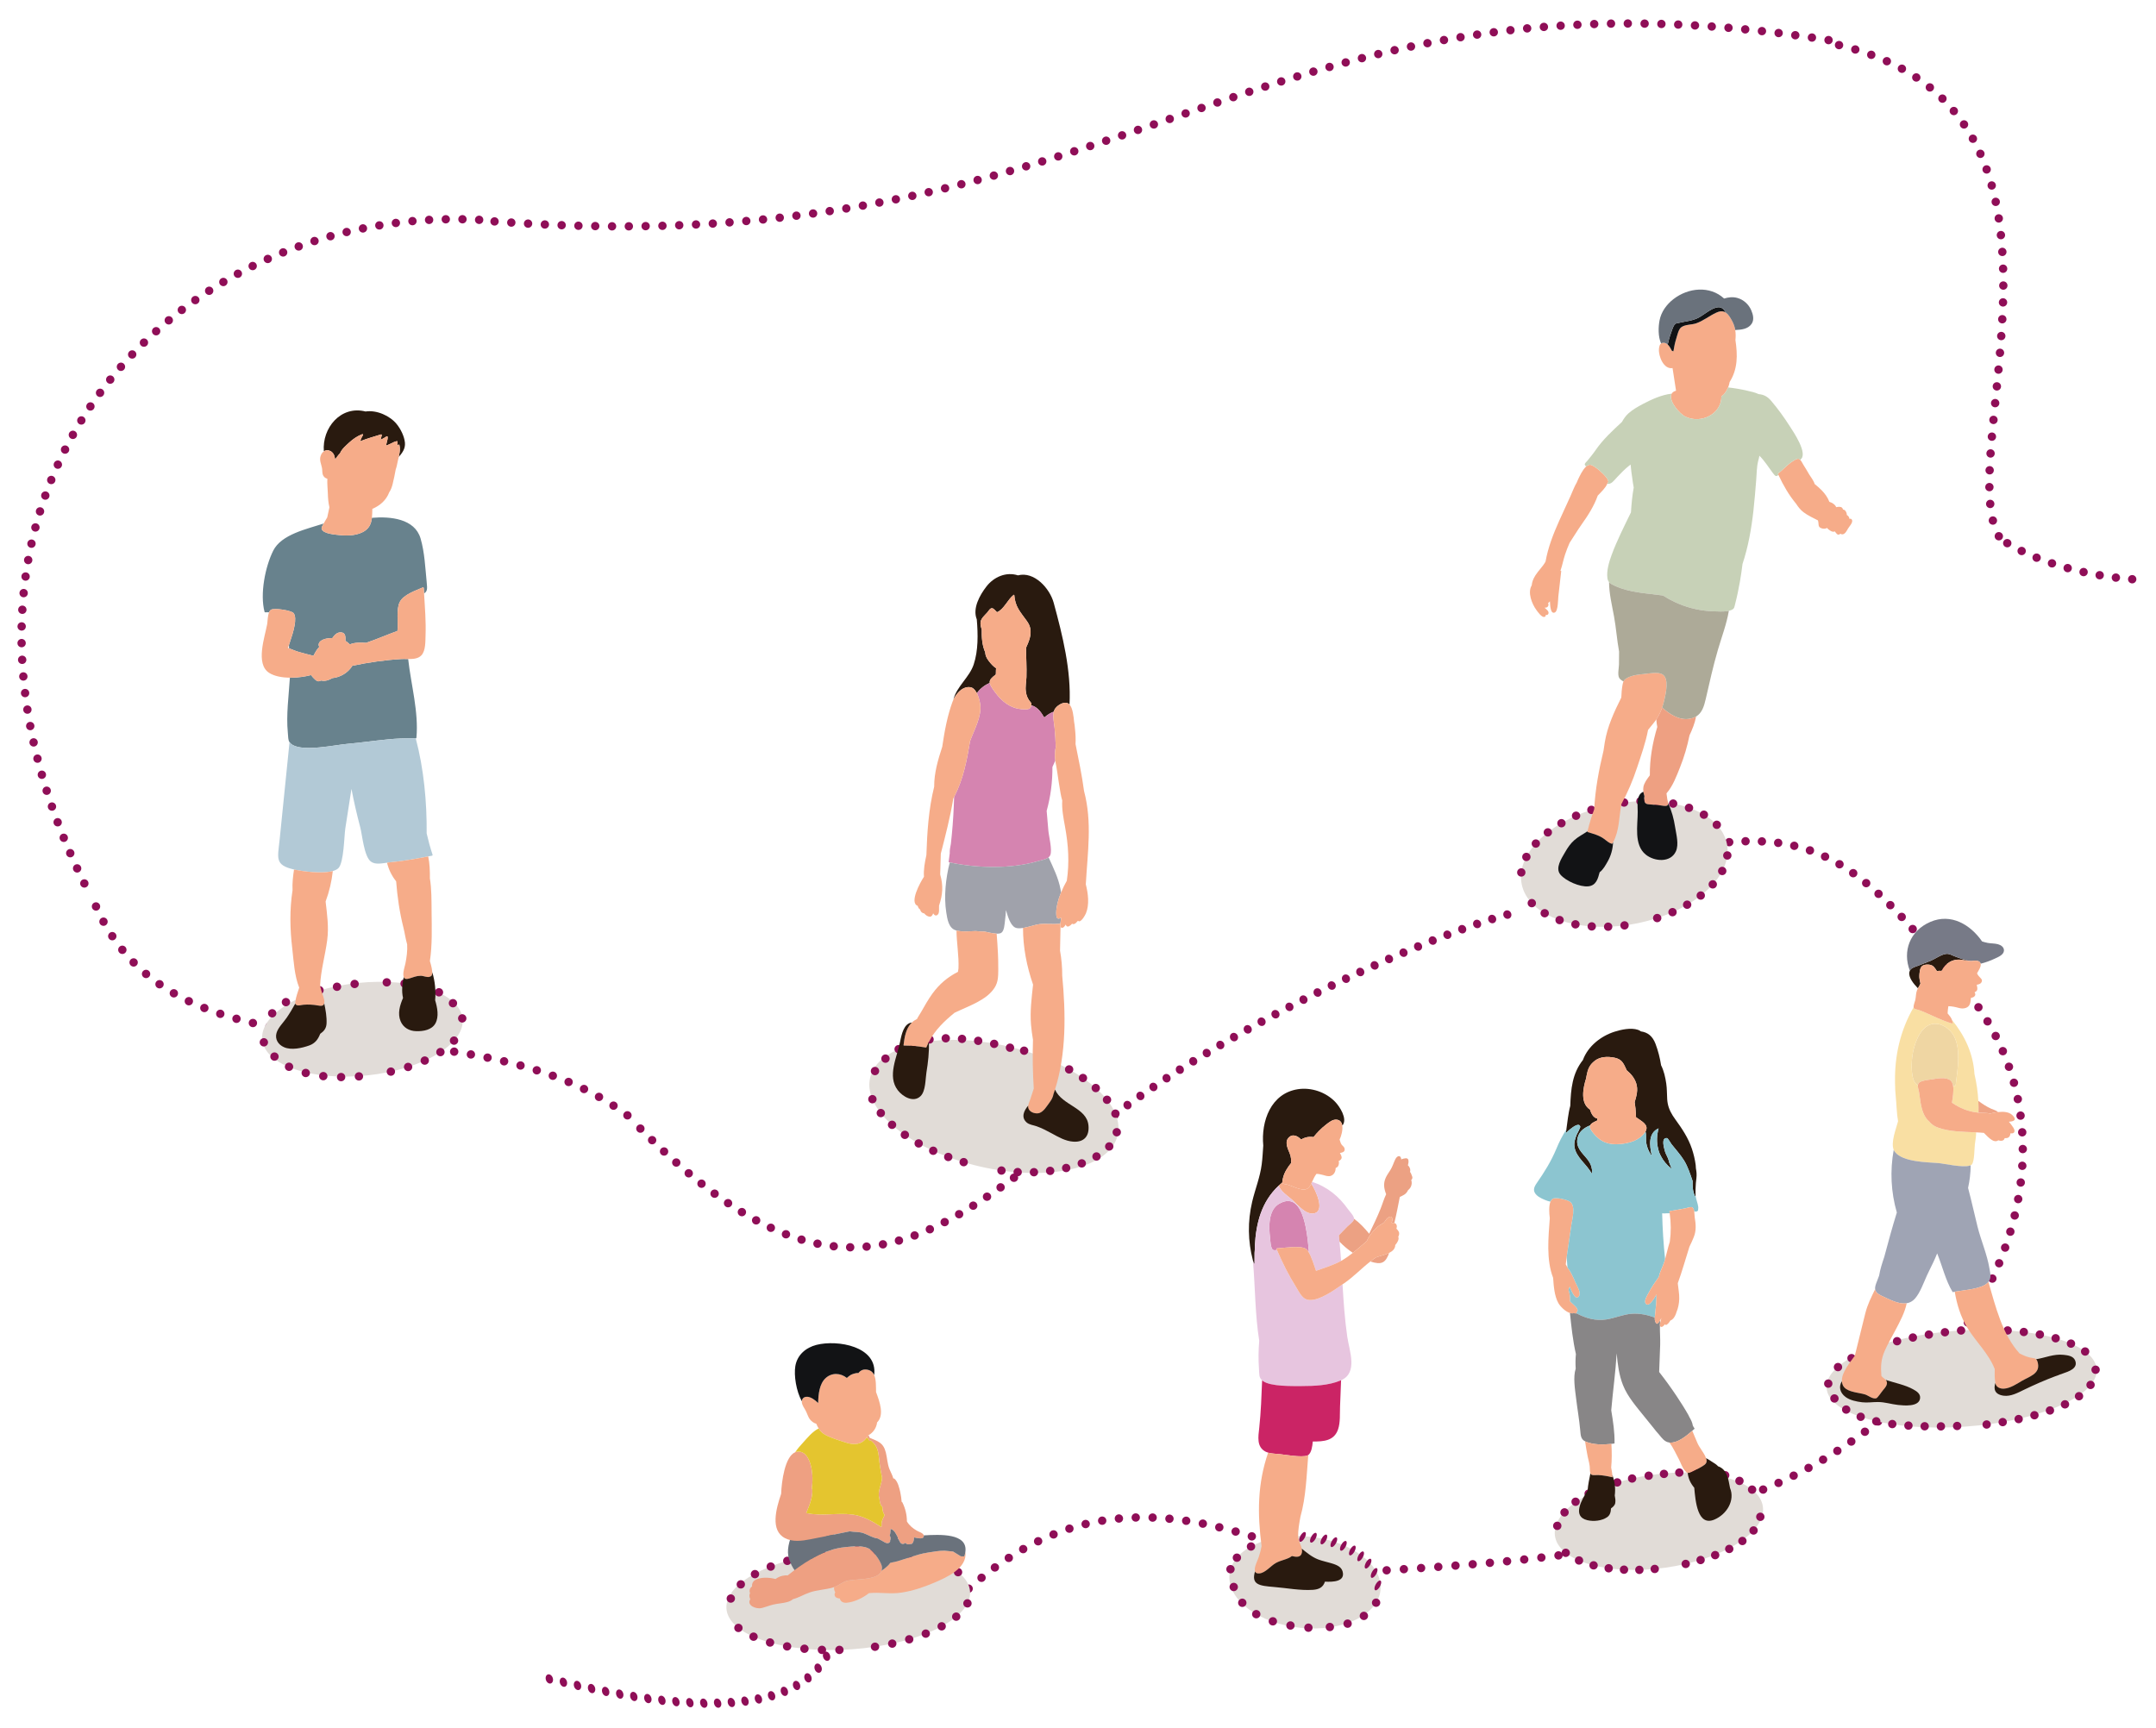 <svg xmlns="http://www.w3.org/2000/svg" clip-rule="evenodd" fill-rule="evenodd" stroke-linecap="round" stroke-linejoin="round" stroke-miterlimit="10" viewBox="0 0 3223 2584"><g transform="matrix(.963 0 0 .977 -973.179 -473.443)"><g fill="none"><path d="m1010.23 484.585h3345.16v2644.44h-3345.16z"></path><path d="m-5.769 30.397c10.499-4.903 50.831-25.464 67.456-11.656" stroke="#8f0e57" stroke-dasharray="0 3.31" stroke-width="1.74" transform="matrix(5.988 -2.055 -2.783 -7.881 1982.476 3281.584)"></path><path d="m-34.484-50.045c18.504 28.502 42.641 36.037 76.632 33.342" stroke="#8f0e57" stroke-dasharray="0 4.52" stroke-width="2.24" transform="matrix(5.585 1.527 1.549 -5.507 2784.323 2692.778)"></path><path d="m-17.794 3.876c46.162-4.517 72.945-6.829 94.212 2.291" stroke="#8f0e57" stroke-dasharray="0 4.62" stroke-width="2.24" transform="matrix(5.721 -.917 -.93 -5.641 3241.803 2894.909)"></path><path d="m-33.365 84.222c45.747-47.615 120.706-51.173 147.245 0" stroke="#8f0e57" stroke-dasharray="0 4.49" stroke-width="2.24" transform="matrix(2.307 -5.243 -5.317 -2.275 4248.129 2790.159)"></path><path d="m-109.482 23.195c25.382-24.128 39.709-31.512 66.297-24.024" stroke="#8f0e57" stroke-dasharray="0 4.38" stroke-width="2.24" transform="matrix(-5.742 -.775 -.786 5.662 3418.124 1747.705)"></path><path d="m-125.41-29.422c25.271-5.115 89.762-7.839 132.313-.001" stroke="#8f0e57" stroke-dasharray="0 4.57" stroke-width="2.32" transform="matrix(-4.762 2.433 2.667 5.074 2831.724 2338.575)"></path><path d="m-107.842-35.319c32.095 29.721 56.081 46.032 109.988 0" stroke="#8f0e57" stroke-dasharray="0 4.41" stroke-width="2.24" transform="matrix(-5.771 -.536 -.544 5.69 1983.929 2399.859)"></path><path d="m-144.325 18.629c53.127-16.674 114.701 35.722 153.373-6.218" stroke="#8f0e57" stroke-dasharray="0 4.54" stroke-width="2.24" transform="matrix(-5.469 -1.892 -1.919 5.393 1230.996 1817.847)"></path><path d="m-67.511 70.561c66.03 95.579 171.866 67.967 207.552-7.919" stroke="#8f0e57" stroke-dasharray="0 4.47" stroke-width="2.24" transform="matrix(2.815 -4.996 -5.067 -2.776 1689.077 1695.117)"></path><path d="m-8.388 44.559c160.007-62.152 214.825 11.728 357.274-58.079" stroke="#8f0e57" stroke-dasharray="0 4.5" stroke-width="2.24" transform="matrix(5.546 -1.662 -1.685 -5.468 1899.854 1053.143)"></path><path d="m-37.425-80.52c39.617 64.452 114.222-6.385 138.969 0" stroke="#8f0e57" stroke-dasharray="0 4.51" stroke-width="2.24" transform="matrix(1.799 5.433 5.51 -1.774 4376.375 614.072)"></path><path d="m.028-4.108c14.315-4.279 30.608-2.015 37.23-.589" stroke="#8f0e57" stroke-dasharray="0 4.39" stroke-width="2.24" transform="matrix(5.615 1.418 1.438 -5.536 4132.259 1293.008)"></path><path d="m-1.187 5.133c15.534 8.712 33.898 10.196 50.335 0" stroke="#8f0e57" stroke-dasharray="0 4.65" stroke-width="2.24" transform="matrix(5.678 -1.15 -1.166 -5.598 2196.803 2981.081)"></path></g><path d="m-.922-.032c18.061 0 32.702 5.919 32.702 13.22 0 7.302-14.642 13.221-32.702 13.22-18.061.001-32.702-5.918-32.703-13.22.001-7.302 14.642-13.221 32.703-13.22" fill="#e1dcd7" fill-rule="nonzero" transform="matrix(5.782 -.399 -.404 -5.701 2337.99 3007.958)"></path><path d="m-1.319 5.873c12.144-3.674 22.935-3.654 27.461 0" fill="none" stroke="#8f0e57" stroke-dasharray="0 4.69" stroke-width="2.24" transform="matrix(5.239 -2.444 -2.479 -5.166 2390.352 3031.732)"></path><path d="m-27.549 3.309c5.698-2.763 16.223-2.89 27.824 0" fill="none" stroke="#8f0e57" stroke-dasharray="0 4.69" stroke-width="2.24" transform="matrix(-5.665 -1.208 -1.225 5.586 2345.78 2838.711)"></path><path d="m-26.142-5.873c12.144-3.674 26.566-4.538 29.072 3.748" fill="none" stroke="#8f0e57" stroke-dasharray="0 4.69" stroke-width="2.24" transform="matrix(-5.239 2.444 2.479 5.166 2163.365 2955.907)"></path><path d="m-.354-2.944c5.698-2.764 16.224-2.891 27.824 0" fill="none" stroke="#8f0e57" stroke-dasharray="0 4.69" stroke-width="2.24" transform="matrix(5.665 1.208 1.225 -5.586 2162.467 2959.799)"></path><path d="m0-10.274c.634-1.617 2.592-1.689 3.56-.837.56-.23 1.224-.222 1.788.024.562-1.407 2.732-1.481 3.61-.241.018 0 .038-.006.056-.005.532.024 1.084.199 1.455.603.392.426.539.882.603 1.454.013.12.044.27.049.398.001.011.003.023.005.034.042.276.09.55.141.824.197 1.054-.292 2.269-1.437 2.53-.462.106-.983.044-1.436-.155-.018.778-.012 1.51-.437 2.301-.359.668-.909.966-1.479 1.008.202.813-.161 1.635-.766 2.143-.004 1.254-.985 2.487-2.497 1.958-2.26-.791-3.364-2.699-4.123-4.888-.815-2.351.043-4.944.908-7.151" fill="#6a727c" fill-rule="nonzero" transform="matrix(5.796 0 0 5.715 2240.911 2888.74)"></path><path d="m0 4.535c.568-.304 1.111-.65 1.761-.971 2.049-1.004 8.839 0 9.892-2.913.379-.256.716-.511.996-.733.428-.337.979-.831 1.358-1.399 3.407-.601 6.641-2.247 10.139-2.757 1.431-.214 2.937-.51 4.394-.493.765.074 1.539.148 2.304.23.692.42 1.375.848 2.066 1.276.049 0 .107 0 .165.008.189-.008.436.024.609.016.09-.008.164-.057.197-.148.124-.395.206-.765.247-1.111.601 4.428-5.037 6.896-8.411 8.328-2.748 1.177-5.719 2.157-8.682 2.617-3.012.478-5.818-.156-8.731.149-1.679 1.316-3.975 2.419-6.016 2.575-1.029.074-1.671-.444-1.778-1.135-.634-.033-1.243-.231-1.391-.848-.066-.28.017-.576.148-.848-.263-.37-.329-.864-.329-1.349.387-.14.733-.313 1.062-.494" fill="#f6ac89" fill-rule="nonzero" transform="matrix(5.796 0 0 5.715 2311.374 2884.671)"></path><path d="m0-4.419c.255-.379.724-.576 1.292-.535 1.037.091 2.049.889 2.872 1.662.041-2.386.354-5.176 2.025-6.682 1.679-1.514 3.983-1.366 5.662-.025.321-.296.658-.576 1.028-.798.338-.198 1.407-.609 2.058-.502.576-.757 1.44-1.185 2.699-.839.51.14.889.411 1.177.765.14.173.255.378.354.592.559 1.243.469 3.054.51 4.56.93 2.534 2.296 6.131.272 8.139-.149 1.432-1.046 2.748-2.297 3.431-.057.033-.115.066-.172.091-.025.058-.058.115-.099.173-.008.024-.017.041-.033.066-.049.098-.107.189-.173.271-1.218 1.844-3.234 2.115-5.489 1.383-1.835-.601-4.057-1.218-5.752-2.181-.601-.346-1.046-.782-1.399-1.284-.083-.115-.165-.23-.231-.346-.247-.395-.453-.814-.642-1.259-.625-.164-1.201-.559-1.654-1.119-.593-.749-.765-1.654-1.226-2.469-.395-.716-.889-1.333-.988-2.172-.008-.091-.016-.181 0-.264.009-.255.083-.469.206-.65z" fill="#f6ac89" fill-rule="nonzero" transform="matrix(5.796 0 0 5.715 2256.473 2650.411)"></path><path d="m0-20.286c.181-.082.379-.132.576-.156.272-.041.551-.025.856.041 2.889.642 3.604 6.477 2.979 9.834.082.008.148.074.156.181.173 2.107-.79 4.378-1.621 6.386 4.296.93 8.205-.148 12.501.412 2.79.37 5.333 1.851 7.662 3.366-.042-.56-.009-1.111.131-1.671.132-.518.486-1.037.7-1.564-.091-.197-.239-.386-.313-.559-.099-.231-.165-.477-.206-.724-.049-.297-.066-.593-.066-.889-.641-.535-.716-1.432-.814-2.28-.642-1.679.642-3.835.716-5.522-.379-1.802-.667-3.613-.848-5.456-.189-1.876-.527-3.185-2.066-4.485-.049-.041-.09-.074-.139-.107-.05.156-.28.239-.371.058-.066-.14-.131-.28-.197-.42-.017-.008-.025-.008-.042-.017-.065-.033-.098-.082-.098-.131-.115-.074-.231-.157-.346-.239.066-.082.124-.173.173-.272.016-.024.025-.041.033-.065.041-.058.074-.116.099-.173.057-.025.115-.058.172-.091.108.231.214.453.321.683 2.263.988 3.63 1.251 4.321 3.951.379 1.497.395 2.995.971 4.444.37.921.815 1.645 1.037 2.526.008 0 .008-.008.016-.008.083-.066.19-.025.255.025.922.732 1.35 2.551 1.589 3.645.189.856.296 1.728.37 2.601.074-.017.14.016.181.098.807 1.622 1.218 3.333 1.226 5.119.009.008.009.017.017.025.675 1.103 1.531 1.786 2.633 2.436.461.28 1.72.634 1.86 1.251v.016c.041.173.033.321-.024.428-.264.617-1.696.321-2.56.124-.041.831-.296 2.008-1.111 1.744-.115.066-.239.099-.378.107-.354.017-.642-.156-.848-.403-.288.255-.642.403-1.029.214-.526-.263-.559-.946-.954-1.325-.099-.09-.066-.206 0-.28-.519-.971-.955-2.082-1.967-2.329 0 .297-.017.593-.058.881-.033.247-.057.584-.206.806.173.305.28.634.255.955-.008.132-.049.255-.123.354v.008c.099.313-.107.708-.527.79-.551.115-1.102-.321-1.547-.568-.411-.222-.815-.452-1.226-.675-1.317-.139-2.592-.979-3.802-1.415-1.202-.428-2.51-.263-3.712-.502-1.95.395-3.892.798-5.843 1.193-.148.025-.288.058-.428.091-1.464.288-2.929.584-4.394.864-2.222.428-4.592.757-6.699-.329-3.958-2.049-2.411-7.794-1.02-11.851.123-3.366 1.004-9.999 3.777-11.151" fill="#eea082" fill-rule="nonzero" transform="matrix(5.796 0 0 5.715 2245.026 2822.875)"></path><path d="m0 .832c-.288-.354-.666-.625-1.177-.765-1.259-.346-2.123.082-2.699.839-.65-.107-1.72.305-2.057.502-.371.222-.708.502-1.029.798-1.679-1.341-3.983-1.489-5.662.025-1.671 1.506-1.983 4.296-2.024 6.682-.823-.773-1.836-1.571-2.873-1.662-.568-.041-1.036.156-1.292.535v.008c-.123.181-.197.395-.205.65-1.515-2.699-2.157-6.937-1.745-9.398.502-3.02 2.831-4.97 5.662-5.695 5.621-1.432 16.451.362 15.455 8.074-.099-.214-.214-.42-.354-.593" fill="#121315" fill-rule="nonzero" transform="matrix(5.796 0 0 5.715 2365.515 2580.66)"></path><path d="m0-26.433c.066.115.148.23.23.346.354.502.799.938 1.399 1.283 1.696.963 3.918 1.581 5.753 2.181 2.255.733 4.271.461 5.489-1.382.115.082.23.164.346.238 0 .05.033.099.098.132.017.008.025.008.042.017.065.139.131.279.197.419.091.181.321.099.37-.057.05.033.091.065.14.107 1.539 1.3 1.877 2.608 2.066 4.485.181 1.843.469 3.654.848 5.456-.074 1.687-1.358 3.843-.716 5.522.098.848.172 1.745.814 2.28 0 .296.017.592.066.888.041.247.107.494.206.725.074.172.222.362.313.559-.214.527-.568 1.045-.7 1.564-.14.559-.173 1.111-.132 1.67-2.328-1.514-4.871-2.995-7.661-3.365-4.296-.56-8.205.518-12.501-.412.831-2.008 1.794-4.279 1.621-6.386-.008-.107-.074-.173-.156-.181.625-3.358-.091-9.193-2.979-9.835-.305-.065-.585-.082-.856-.041-.197.025-.395.074-.576.157.568-.906 1.325-1.72 2.041-2.519 1.168-1.292 2.584-3.044 4.238-3.851" fill="#e4c52f" fill-rule="nonzero" transform="matrix(5.796 0 0 5.715 2281.42 2821.607)"></path><path d="m0 11.793c-.263-.518-.321-1.16-.066-1.605-.074-.189-.115-.37-.123-.543-.025-.502.247-1.004.666-1.267-.082-.617.19-1.309.716-1.646 1.465-.922 3.819-.798 5.572-.346.559-.378 1.119-.708 1.851-.856.428-.082.93-.164 1.391-.098h.008c1.934-1.539 4.025-3.078 6.247-4.354.288-.181.584-.346.88-.502 2.617-1.424 5.399-2.461 8.304-2.724 1.934-.181 4.896-.609 6.649.593 1.136.79 3.194 3.621 3.194 4.904 0 .075 0 .157-.017.223-.008.23-.058.436-.132.617-1.053 2.913-7.843 1.909-9.892 2.913-.65.321-1.193.667-1.761.971-.329.181-.675.354-1.061.494-.181.066-.371.132-.576.181-1.943.51-3.942.568-5.868 1.218-1.679.568-3.045 1.448-4.535 1.819-.419.37-.954.617-1.588.79-1.21.329-2.51.37-3.736.666-1.029.247-2.008.659-3.037.914-1.58.395-4.131-.732-3.086-2.354 0 0 .008 0 0-.008" fill="#eea082" fill-rule="nonzero" transform="matrix(5.796 0 0 5.715 2175.241 2864.451)"></path><path d="m0-5.308c-.288-.321-.551-.658-.782-1.029.14-.033.28-.066.428-.09 1.95-.395 3.893-.798 5.843-1.194 1.202.239 2.51.075 3.712.503 1.21.436 2.485 1.275 3.802 1.415.411.222.814.453 1.226.675.444.247.996.683 1.547.568.42-.083.626-.478.527-.79v-.009c.074-.098.115-.222.123-.353.025-.321-.082-.651-.255-.955.148-.222.173-.56.206-.807.041-.288.057-.584.057-.88 1.013.247 1.449 1.358 1.967 2.329-.066.074-.098.189 0 .28.395.378.428 1.061.955 1.324.387.19.741.042 1.029-.213.205.246.494.419.847.403.14-.008.264-.041.379-.107.815.263 1.07-.914 1.111-1.745.864.198 2.296.494 2.559-.123.058-.107.066-.255.025-.428 4.304-.255 11.801-.626 11.151 4.37-.041.345-.123.716-.247 1.111-.033.09-.107.14-.197.148-.173.008-.42-.025-.609-.017-.058-.008-.116-.008-.165-.008-.691-.428-1.374-.856-2.065-1.275-.766-.083-1.54-.157-2.305-.231-1.456-.016-2.963.28-4.394.494-3.498.51-6.732 2.156-10.139 2.757-.379.568-.93 1.061-1.358 1.399-.28.222-.617.477-.996.732.074-.181.123-.387.132-.617.016-.066.016-.148.016-.222 0-1.284-2.057-4.115-3.193-4.905-1.753-1.201-4.715-.774-6.649-.593-2.906.264-5.687 1.301-8.304 2.724-.296.157-.592.321-.881.502.239-.526.585-1.012 1.021-1.448 1.251-1.251 2.535-2.535 3.876-3.695" fill="#6a727c" fill-rule="nonzero" transform="matrix(5.796 0 0 5.715 2297.881 2871.555)"></path><path d="m-1.3-.068c14.902 0 26.982 5.569 26.982 12.438 0 6.87-12.08 12.438-26.982 12.438s-26.982-5.569-26.982-12.438c0-6.87 12.08-12.439 26.982-12.438" fill="#e1dcd8" fill-rule="nonzero" transform="matrix(5.764 -.597 -.606 -5.684 1588.148 2129.124)"></path><path d="m-1.508 5.522c9.26-3.036 17.662-3.033 21.731 0" fill="none" stroke="#8f0e57" stroke-dasharray="0 4.78" stroke-width="2.24" transform="matrix(4.992 -2.904 -2.946 -4.922 1641.125 2147.274)"></path><path d="m-26.122 7.092c4.621-6.447 10.643-7.744 26.314-4.345" fill="none" stroke="#8f0e57" stroke-dasharray="0 4.78" stroke-width="2.24" transform="matrix(-5.67 -1.188 -1.204 5.59 1588.531 1972.352)"></path><path d="m-25.374-3.37c18.904-7.9 22.813-5.185 26.882-2.152" fill="none" stroke="#8f0e57" stroke-dasharray="0 4.78" stroke-width="2.24" transform="matrix(-4.992 2.904 2.946 4.922 1444.307 2080.633)"></path><path d="m-4.113 1.523c2.104-2.475 8.831-10.015 30.429-2.463" fill="none" stroke="#8f0e57" stroke-dasharray="0 4.78" stroke-width="2.24" transform="matrix(5.67 1.188 1.204 -5.59 1441.652 2093.057)"></path><path d="m0 17.671c.128-.014.242 0 .369 0 .099.014.171-.085.185-.17.624-6.955-1.434-14.094-2.215-21.077h-.383c-.496-.014-.979-.029-1.405 0-4.428.255-8.814.894-13.157 1.802-1.136 1.86-3.208 3.094-5.351 3.307-.88.511-1.888.894-2.895.667-.043-.014-.085-.028-.142-.028-.511.312-.951.312-1.462-.128-.454-.397-.866-.851-1.235-1.32-1.561.412-3.449.682-5.294.696h-.355c-.298 4.826-1.022 9.949-.553 14.704.113 1.178.042 1.944.454 2.569.085.128.198.241.326.369.128.114.27.213.44.326 3.038 1.888 11.241.071 14.676-.241 3.577-.312 7.196-.852 10.801-1.192 2.413-.241 4.812-.369 7.196-.284" fill="#68828d" fill-rule="nonzero" transform="matrix(5.796 0 0 5.715 1653.807 1513.537)"></path><path d="m0-33.027c.043-.071.071-.142.114-.213-4.471 1.462-11.298 2.881-13.484 7.224-2.186 4.344-3.605 11.653-2.342 16.422.014.071.085.128.17.128.341-.015.696-.028 1.036 0 .086-.213.185-.383.327-.525.043-.057.099-.114.17-.157.866-.553 5.55.157 6.103.923 1.008 1.391-.085 5.025-.993 7.664-.099.298-.199.582-.284.852.014.298.028.596.043.894.127.043.241.085.354.128.838.326 1.675.681 2.541.908 1.206.341 2.413.653 3.619.951.454-.851.923-1.746 1.604-2.413-.412-.454-.156-1.149.327-1.532.866-.653 2.058-.81 3.136-.795.54-.795 1.249-1.59 2.3-1.533 1.32.071 1.234 1.263 1.206 2.271.44.269.837.582 1.178.951 1.334-.554 2.881-.511 4.357-.412 2.839-.965 5.607-2.171 8.403-3.194.227-2.37-.369-5.791.624-7.763.994-1.973 4.343-3.08 6.146-3.875.128-.057.255.014.27.156.014.213.028.44.042.653.014.256.029.525.043.795.852-.582.908-1.051.709-2.995-.383-3.818-.553-8.033-1.646-11.738-1.561-5.308-8.104-5.947-13.029-5.521-.014.128-.029.256-.057.384-.17 1.149-.611 2.199-1.661 2.98-1.859 1.391-4.698 1.504-6.912 1.263-1.036-.128-4.4-.298-4.826-1.632-.099-.298.1-.681.256-.979.057-.1.113-.199.156-.27" fill="#68828d" fill-rule="nonzero" transform="matrix(5.796 0 0 5.715 1512.312 1475.738)"></path><path d="m0 13.228c.951-1.135 1.803-2.214 1.661-3.832-.156-1.717-1.15-3.69-2.229-5.01-1.802-2.214-5.336-3.804-8.317-3.35-6.628-1.689-11.695 4.414-11.17 10.674.099-.086.227-.142.341-.199.326-.114.695-.142 1.093-.014 1.092.34 1.476 1.348 1.589 2.384.298-.454.625-.88.965-1.292.114-.141.242-.269.355-.383.454-1.135 1.59-2.044 2.441-2.853 1.051-.951 2.172-1.745 3.506-2.242.142-.057.284.142.199.255-.355.511-.568 1.079-.767 1.647 1.803-.738 3.705-1.249 5.564-1.831.128-.043.256.085.227.213-.099.411-.213.809-.312 1.206.568-.255 1.107-.568 1.618-.908.114-.085.255.028.27.156.028.454-.071.851-.199 1.292-.099.34-.156.681-.199 1.021.468-.184.951-.383 1.405-.61.483-.241.923-.497 1.476-.567.1-.015.171.084.171.17.014.355-.014.695-.071 1.036.099-.071.199-.156.284-.241.085-.086.255-.057.284.085.156.681.141 1.348.042 2.015-.057.398-.128.781-.227 1.178" fill="#291a0f" fill-rule="nonzero" transform="matrix(5.796 0 0 5.715 1629.538 1108.378)"></path><path d="m0 34.078c.099.028.227.057.355.085 2.115.426 6.798 1.036 9.651.426.128-.042.256-.071.384-.099.638-.185 1.164-.44 1.504-.781 1.476-1.49 1.533-8.601 1.845-10.631.554-3.534 1.107-7.054 1.647-10.588.653 3.449 1.447 6.856 2.341 10.248.568 2.129 1.022 7.82 2.853 9.211 1.193.894 2.882.483 4.329.312.086-.028.185-.028.27-.042.028 0 .042 0 .071-.015 3.477-.326 6.926-.908 10.347-1.561.113-.028.227-.042.34-.071.355-.056.696-.127 1.051-.198.085-.029.156-.142.127-.228-.624-1.887-1.149-3.803-1.589-5.733.071-8.403-.752-17.274-2.924-25.449-.128 0-.241-.014-.369 0-2.385-.085-4.783.042-7.196.284-3.605.34-7.224.88-10.801 1.192-3.435.312-11.639 2.129-14.676.241-.17-.113-.312-.212-.44-.326-.128-.128-.241-.241-.326-.369-.88 8.686-1.76 17.372-2.64 26.045-.511 5.01-1.391 6.827 3.775 8.033.028 0 .043.014.071.014" fill="#b2c9d6" fill-rule="nonzero" transform="matrix(5.796 0 0 5.715 1466.981 1620.445)"></path><path d="m0 23.192c.653-4.372.497-8.785.454-13.214-.028-3.066.014-6.032-.454-8.941.014-1.988-.043-3.946-.454-5.877-.114.029-.227.043-.341.071-3.42.653-6.87 1.235-10.347 1.561-.028.015-.042.015-.071.015-.085.014-.184.014-.269.042.44 1.831 1.263 3.506 2.441 4.982.326 4.215.937 8.374 1.973 12.476.312 1.235.539 2.881.979 4.414.099 1.718-.128 3.364-.454 5.053-.199.994-.639 2.129-.568 3.137.014.227.057.412.099.553.071.185.157.312.284.383.284.185.696.142 1.235-.014 1.221-.34 1.732-.681 3.023-.709.71-.015 1.689.482 2.314.283.199-.071.411-.113.567-.283.029-.043.057-.071.086-.128v-.015c.113-.212.142-.496.142-.808v-.014c-.029-.369-.1-.767-.142-1.037-.114-.667-.313-1.291-.497-1.93" fill="#f6ac89" fill-rule="nonzero" transform="matrix(5.796 0 0 5.715 1677.912 1822.822)"></path><path d="m0 5.805c.397 3.435.568 7.196 1.859 10.432-.326 1.107-.88 2.413-.979 3.548-.014.227-.114.483-.071.71.028.099.071.198.17.298.015.014.029.028.043.028.468.384 1.533.029 1.944 0 1.335-.128 2.64-.028 3.946.199.568.099 1.065.156 1.363-.085.142-.085.241-.255.284-.497.028-.099.042-.227.042-.355.014-.922-.582-2.157-.823-3.051-.114-.426-.227-.852-.327-1.278.185-4.187 1.363-8.104 1.902-12.234.469-3.52-.028-6.898-.426-10.347.994-2.669 1.619-5.379 1.931-8.161-.128.028-.256.057-.383.099-2.853.61-7.537 0-9.652-.426-.128-.028-.255-.057-.355-.085-.269 1.774-.496 3.705-.397 5.521v.015c-.809 5.251-.696 10.403-.071 15.669" fill="#f6ac89" fill-rule="nonzero" transform="matrix(5.796 0 0 5.715 1464.269 1903.208)"></path><path d="m0 9.95c1.604-.568 2.399-1.717 2.938-3.122.979-.682 1.632-1.434 1.703-2.754.085-1.746-.241-3.633-.624-5.408-.043.242-.142.412-.284.497-.298.241-.795.185-1.363.085-1.306-.227-2.611-.326-3.946-.198-.411.028-1.476.383-1.944 0-.014 0-.028-.015-.043-.029-.099-.099-.142-.198-.17-.298-.71 1.292-1.462 2.569-2.299 3.79-.838 1.249-2.3 2.611-2.725 4.088-.483 1.674.454 3.136 2.001 3.803 1.987.88 4.783.242 6.756-.454" fill="#291a0f" fill-rule="nonzero" transform="matrix(5.796 0 0 5.715 1490.594 2027.633)"></path><path d="m0 10.39c.738 1.746 2.342 2.626 4.187 2.668 1.874.057 4.173-.312 5.152-2.1.98-1.817.511-4.202-.085-6.189.227-2.54-.028-5.038-.766-7.494 0 .313-.029.596-.143.809v.015c-.028.056-.056.085-.085.127-.156.171-.369.213-.567.284-.625.199-1.604-.298-2.314-.284-1.291.029-1.802.369-3.023.71-.539.156-.951.199-1.235.014-.128-.071-.213-.198-.284-.383-.383 1.873-.61 3.761-.184 5.592-.838 1.959-1.519 4.173-.653 6.231" fill="#291a0f" fill-rule="nonzero" transform="matrix(5.796 0 0 5.715 1632.419 1987.971)"></path><path d="m0-27.208c-1.334.497-2.456 1.291-3.506 2.242-.851.809-1.987 1.718-2.441 2.853-.114.114-.241.242-.355.383-.341.412-.667.838-.965 1.292-.114-1.036-.497-2.044-1.59-2.384-.397-.128-.766-.1-1.092.014-.114.057-.242.113-.341.199-.355.241-.639.624-.809 1.078-.256.625-.227 1.193-.085 1.845.113.525.312 1.008.397 1.547.099.54.043 1.15.185 1.675.184.653.667 1.036 1.249 1.192-.072 1.278.085 2.541.127 3.847.043 1.348.128 2.54.426 3.804-.199.894-.383 1.802-.582 2.696-.312.54-.653 1.065-.965 1.647-.043.071-.071.142-.114.213-.042.07-.099.17-.156.269-.156.298-.355.682-.255.98.426 1.334 3.79 1.504 4.826 1.632 2.214.241 5.052.128 6.912-1.263 1.05-.781 1.49-1.831 1.66-2.981.029-.128.043-.256.057-.383.085-.781.085-1.604.114-2.399 2.043-.851 3.732-2.327 4.527-4.442.426-.625.696-1.349.909-2.2.312-1.292.596-2.598.823-3.903.255-.682.383-1.42.539-2.158.085-.397.185-.795.27-1.178.099-.397.17-.78.227-1.178.099-.667.113-1.334-.042-2.015-.029-.142-.199-.171-.284-.085-.086.085-.185.17-.284.241.056-.341.085-.681.071-1.036 0-.086-.071-.185-.171-.17-.553.07-.993.326-1.476.567-.454.227-.937.426-1.405.61.043-.34.099-.681.199-1.021.128-.441.227-.838.198-1.292-.014-.128-.156-.241-.269-.156-.511.34-1.051.653-1.618.908.099-.397.213-.795.312-1.206.028-.128-.099-.256-.227-.213-1.859.582-3.761 1.093-5.564 1.831.199-.568.412-1.136.767-1.647.085-.113-.057-.312-.199-.255" fill="#f6ac89" fill-rule="nonzero" transform="matrix(5.796 0 0 5.715 1572.939 1304.508)"></path><path d="m0 3.96c.909-2.64 2.001-6.273.994-7.664-.554-.767-5.238-1.476-6.103-.923-.071.043-.128.099-.171.156-.142.142-.241.312-.326.525-.398.965-.384 2.512-.511 3.194-.625 3.449-3.194 10.588.511 13.001 1.405.908 3.449 1.291 5.578 1.306h.354c1.846-.015 3.733-.284 5.295-.696.369.469.78.923 1.234 1.32.511.44.951.44 1.462.128.057 0 .1.014.142.028 1.008.227 2.016-.156 2.896-.667 2.143-.213 4.215-1.447 5.35-3.307 4.344-.908 8.729-1.547 13.158-1.802.426-.029.908-.015 1.405 0h.383c1.32.014 2.711-.071 3.563-1.008 1.135-1.235 1.036-3.718 1.092-5.251.142-3.748-.17-7.537-.397-11.298-.014-.27-.028-.54-.043-.795-.014-.213-.028-.44-.042-.653-.014-.142-.142-.213-.27-.156-1.802.795-5.152 1.902-6.146 3.874-.993 1.973-.397 5.394-.624 7.764-2.796 1.022-5.564 2.229-8.402 3.194-1.476-.1-3.024-.142-4.358.411-.34-.369-.738-.681-1.178-.951.028-1.007.114-2.2-1.206-2.271-1.05-.056-1.76.738-2.3 1.533-1.078-.014-2.27.142-3.136.795-.483.383-.738 1.079-.327 1.533-.681.667-1.149 1.561-1.604 2.413-1.206-.298-2.412-.611-3.619-.951-.866-.227-1.703-.582-2.54-.908-.114-.043-.227-.086-.355-.128-.1-.043-.199-.086-.312-.114.085-.241.17-.497.269-.78.085-.27.185-.554.284-.852" fill="#f6ac89" fill-rule="nonzero" transform="matrix(5.796 0 0 5.715 1460.727 1444.186)"></path><path d="m-3.102-.299c15.468.001 28.008 7.279 28.008 16.258s-12.54 16.258-28.008 16.258c-15.469 0-28.008-7.279-28.009-16.258.001-8.979 12.541-16.258 28.009-16.258" fill="#e1dcd7" fill-rule="nonzero" transform="matrix(5.69 -1.09 -1.106 -5.61 3567.33 1892.855)"></path><path d="m-3.237 8.447c10.173-4.501 20.218-4.523 25.276 0" fill="none" stroke="#8f0e57" stroke-dasharray="0 4.4" stroke-width="2.24" transform="matrix(4.311 -3.819 -3.874 -4.251 3629.76 1913.029)"></path><path d="m-25.48 4.37c5.638-3.727 15.555-3.864 25.665 0" fill="none" stroke="#8f0e57" stroke-dasharray="0 4.4" stroke-width="2.24" transform="matrix(-5.638 -1.324 -1.343 5.559 3537.828 1688.736)"></path><path d="m-22.039-8.447c10.173-4.5 20.218-4.522 25.276.001" fill="none" stroke="#8f0e57" stroke-dasharray="0 4.4" stroke-width="2.24" transform="matrix(-4.311 3.819 3.874 4.251 3418.672 1844.021)"></path><path d="m-.513-2.992c5.638-3.727 15.555-3.864 25.665 0" fill="none" stroke="#8f0e57" stroke-dasharray="0 4.4" stroke-width="2.24" transform="matrix(5.638 1.324 1.343 -5.559 3395.343 1850.702)"></path><path d="m0-19.003c.43-.259 1.032-.738 1.572-.584.039.013.083.031.123.057.074.04.149.101.219.176.369.377.685 1.084.869 1.369.549.852 1.067 1.73 1.576 2.608.303.518 1.199 1.629 1.427 2.515.667.527 1.308 1.098 1.905 1.699.878.9 1.598 1.91 2.041 3.069.786.246 1.515.711 1.84 1.44.491-.119 1.172-.202 1.541.127.14.127.232.312.28.514.224 0 .457.118.615.311.246.303.404.729.4 1.137.39.18.684.619.706 1.049.356-.158.69.044.733.466.071.685-.733 1.51-1.066 2.037-.325.518-.725 1.453-1.409 1.606-.273.062-.501-.017-.703-.158-.158.189-.373.303-.641.237-.241-.061-.39-.272-.535-.456-.114-.141-.215-.277-.33-.404-.386.255-.869.022-1.246-.224-.303-.197-.597-.413-.795-.694-.202.097-.404.189-.628.211-.368.035-.842-.066-1.163-.246-.285-.158-.417-.386-.47-.702-.079-.47-.026-.865-.201-1.286-1.317-.663-2.692-1.317-3.842-2.178-.821-.614-1.439-1.422-1.997-2.274-1.976-2.396-3.376-4.833-4.737-7.73-.03-.07-.066-.141-.101-.215 0-.009-.004-.013-.009-.022-.03-.057-.013-.11.04-.149 1.409-1.036 2.45-2.393 3.986-3.306" fill="#f6ac89" fill-rule="nonzero" transform="matrix(5.796 0 0 5.715 3793.951 1298.779)"></path><path d="m0 18.297c.724-1.172 2.024-2.388 2.704-3.674.672-3.793 2.068-7.371 3.644-10.892.987-2.208 2.006-4.403 3.016-6.597.548-1.203 1.018-2.538 1.707-3.706.119-.311.246-.61.391-.899.356-.72 1.146-2.494 2.107-3.346.154-.136.312-.25.47-.333.197-.097.399-.149.601-.141 1.159.049 4.394 3.069 4.75 4.008.184.492.163.518.048.694-.057.079-.136.193-.224.404-.004.009-.008.022-.013.035-.399.992-1.589 2.146-2.515 3.108-1.005 2.827-2.608 5.316-4.346 7.757-1.089 1.519-2.085 3.248-3.178 4.864-.466 1.04-.878 2.102-1.238 3.187-.474 1.435-.742 2.954-1.247 4.372l.018.004c.057-.087.219-.074.206.049-.255 2.26-.514 4.521-.773 6.787-.079.706-.039 3.863-.926 4.271-1.163.535-1.264-1.747-1.326-2.977-.079.093-.171.176-.228.242-.083.092-.171.18-.268.25.141.242.158.54.005.803-.233.4-.589.4-.966.404.294.242.597.492.838.773.194.228.33.531.215.83-.14.36-.417.399-.719.311.043.255-.018.488-.374.562-.737.149-1.791-1.405-2.146-1.883-1.159-1.576-2.406-4.671-1.234-6.558.105-.949.36-1.673 1.001-2.709" fill="#f6ac89" fill-rule="nonzero" transform="matrix(5.796 0 0 5.715 3394.097 1260.398)"></path><path d="m0 27.559c.272-5.312 1.247-10.54 2.498-15.711.101-.738.215-1.475.333-2.213.694-4.267 2.507-8.156 4.425-11.993.04-1.181.132-2.357.347-3.486.066-.333.132-.601.237-.825.057-.127.128-.246.211-.351.184-.233.439-.421.821-.619 1.374-.707 3.086-.9 4.609-1.036 1.286-.118 3.538-.601 4.746.083 1.927 1.089.93 5.185.553 6.875-.141.615-.308 1.229-.514 1.839-.022.075-.048.15-.079.224-.347 1.001-.794 1.976-1.356 2.858-.013.022-.027.044-.04.066-.048.079-.101.154-.153.228-.676 1.005-1.497 1.857-2.213 2.805-.641 3.424-1.87 6.848-2.941 10.088-1.124 3.402-2.494 6.66-4.206 9.785-.667 3.499-.496 7.068-2.225 10.233-.066.123-.132.241-.207.364-.008.013-.022.027-.035.035-.026.018-.057.027-.087.014-.9-.299-1.357-.804-2.125-1.357-1.304-.948-2.819-1.317-4.346-1.791-.057-.018-.088-.075-.075-.136.009-.031.013-.062.022-.092.492-1.998 1.089-3.956 1.8-5.887" fill="#f6ac89" fill-rule="nonzero" transform="matrix(5.796 0 0 5.715 3485.316 1565.516)"></path><path d="m0-10.009c.053-.571.171-1.15.566-1.435.062-.049.128-.084.202-.115.158-.061.347-.087.575-.065.391.035.716.21.992.465.057.048.11.105.167.162.4.439.703 1.032.97 1.532.132.049.264.084.395.119.18-1.194.435-2.379.804-3.538.259-.804.544-2.283 1.255-2.863.997-.812 2.858-.671 4.052-1.093 1.923-.676 3.495-1.975 5.325-2.835.887-.417 1.567-.475 2.134-.273.166.058.324.141.474.242.632.43 1.119 1.216 1.641 2.168.426.777.69 1.524.835 2.266.017.074.03.153.039.228.154.882.145 1.76.053 2.673.605 4.057.641 7.77-1.554 11.251-.066.479-.207.975-.404 1.449-.026.07-.057.141-.092.206-.255.567-.584 1.098-.953 1.537-.211.246-.461.474-.751.619.049 4.732-5.355 7.45-9.57 5.496-1.611-.746-4.504-4.122-3.863-5.948.027-.079.062-.158.106-.233.202-.36.579-.641 1.176-.799-.307-2.019-.619-4.038-.935-6.062-2.388.408-3.819-3.227-3.639-5.154" fill="#f6ac89" fill-rule="nonzero" transform="matrix(5.796 0 0 5.715 3585.849 1075.6)"></path><path d="m0-20.786c.768-.948 1.532-1.861 2.221-2.867 1.98-2.879 4.496-5.175 7.037-7.537.488-.847 1.014-1.651 1.787-2.335 1.115-.992 2.48-1.761 3.788-2.459 2.292-1.211 5.071-2.506 7.757-2.783-.044.075-.079.154-.105.233-.641 1.826 2.252 5.202 3.863 5.948 4.214 1.954 9.618-.764 9.57-5.496.29-.145.54-.373.751-.619.368-.439.698-.97.952-1.537.035-.065.066-.136.092-.206 1.704.193 3.389.466 5.053.861 1.049.245 2.156.456 3.126.93 1.361.11 2.375.646 3.376 1.826 1.791 2.112 3.468 4.421 4.951 6.756.843 1.322 5.141 7.503 2.792 8.995-.07-.074-.145-.136-.219-.175-.04-.027-.084-.044-.123-.057-.54-.154-1.142.324-1.572.583-1.536.914-2.577 2.27-3.986 3.306-.052.04-.07.092-.039.149.004.009.009.013.009.022.035.075.07.145.1.215-.588.536-.768.453-1.549-.579-1.163-1.545-2.169-3.209-3.547-4.548-.04.457-.189.865-.325 1.422-.399 1.607-.395 3.381-.522 5.036-.224 2.783-.444 5.57-.755 8.345-.54 4.815-1.383 9.583-2.911 14.174-.193 1.55-.413 3.1-.68 4.636-.351 1.998-.764 4.026-1.273 5.992-.277 1.058-.189 1.366-1.129 1.748-.18.074-.377.131-.579.18-.075.017-.149.035-.228.048-1.225.237-2.74.114-3.855.083-1.597-.048-3.191-.241-4.754-.575-3.152-.676-6.097-1.923-8.793-3.648-.096-.017-.189-.031-.285-.044-4.21-.579-8.604-.724-12.529-2.515-.562-.255-1.053-.474-1.422-.808-.083-.07-.158-.145-.224-.228-.215-.259-.364-.588-.43-1.032-.29-1.971.448-4.412 1.115-6.216 1.431-3.902 3.362-7.665 5.184-11.427.141-2.234.343-4.455.742-6.655-.175-.777-.25-1.598-.364-2.313-.207-1.273-.36-2.551-.47-3.837-.171.136-.347.272-.522.413-1.111.882-2.072 1.892-3.042 2.919-.997 1.054-1.572 1.989-2.709 1.839.088-.21.167-.324.224-.403.114-.176.136-.202-.048-.694-.356-.94-3.591-3.96-4.75-4.008-.202-.009-.404.044-.602.14-.158.084-.316.198-.469.334-.202-.211-.356-.426-.369-.636-.013-.185.663-.896.689-.896" fill="#c7d1b7" fill-rule="nonzero" transform="matrix(5.796 0 0 5.715 3474.604 1308.614)"></path><path d="m0-8.766c-1.831.86-3.402 2.16-5.325 2.836-1.194.421-3.055.281-4.052 1.093-.711.579-.996 2.059-1.255 2.862-.369 1.159-.624 2.344-.804 3.538-.131-.035-.263-.07-.395-.118-.267-.501-.57-1.093-.97-1.532-.057-.057-.11-.114-.167-.163.229-1.066.518-2.111.905-3.138.21-.562.54-1.813 1.005-2.235.439-.399.233-.219.979-.404 1.734-.421 3.314-.487 4.987-1.229 1.738-.764 3.683-2.779 5.592-2.972 1.023-.101 1.651.593 2.108 1.431-.15-.101-.308-.184-.474-.241-.567-.202-1.247-.145-2.134.272" fill="#121315" fill-rule="nonzero" transform="matrix(5.796 0 0 5.715 3674.546 1013.251)"></path><path d="m0-1.273c-.457-.838-1.084-1.532-2.107-1.431-1.91.193-3.854 2.208-5.593 2.972-1.672.742-3.253.808-4.987 1.229-.746.184-.54.004-.979.404-.465.421-.794 1.672-1.005 2.234-.386 1.027-.676 2.072-.904 3.139-.277-.255-.602-.43-.992-.465-.229-.022-.417.004-.575.066-.075.03-.141.065-.202.114-.821-1.848-.764-4.355-.409-6.19.444-2.3 1.892-4.267 3.719-5.685 3.977-3.082 9.754-3.661 13.564-.158 1.159-.347 2.349-.496 3.582-.149 1.655.465 3.012 1.721 3.688 3.288.5 1.159.856 2.585.066 3.692-.975 1.365-2.753 1.532-4.351 1.602-.008-.075-.022-.154-.039-.228-.145-.742-.408-1.488-.834-2.265-.523-.953-1.01-1.739-1.642-2.169" fill="#6a727c" fill-rule="nonzero" transform="matrix(5.796 0 0 5.715 3689.657 970.257)"></path><path d="m0-34.97c3.925 1.791 8.319 1.936 12.529 2.515.096.014.188.027.285.044 2.695 1.726 5.641 2.972 8.793 3.648 1.563.334 3.156.527 4.754.575 1.115.031 2.63.154 3.854-.083.079-.013.154-.031.229-.048-.615 3.586-1.923 6.993-2.946 10.487-1.269 4.315-2.23 8.71-3.24 13.095-.465 2.033-1.022 3.788-2.59 4.723-.079.049-.162.093-.245.137-.448.223-.966.39-1.581.483-2.801.43-5.246-1.26-7.274-2.999.031-.074.057-.149.079-.224.207-.61.373-1.224.514-1.839.377-1.69 1.374-5.786-.553-6.875-1.208-.684-3.46-.202-4.746-.083-1.523.136-3.235.329-4.609 1.036-.382.198-.637.386-.821.619-.083.105-.154.224-.211.351-.469-.254-.93-.562-1.145-.935-.501-.869-.071-2.682-.062-3.613.009-1.154.018-2.304.026-3.455-.575-3.116-.781-6.295-1.356-9.425-.562-3.077-1.317-6.088-1.33-9.17.066.083.14.158.224.228.368.334.86.553 1.422.808" fill="#adaa98" fill-rule="nonzero" transform="matrix(5.796 0 0 5.715 3517.884 1581.17)"></path><path d="m0 9.785c-.04-4.403.72-8.727 1.993-12.954-.141-.663-.206-1.339-.255-2.024.053-.075.106-.149.154-.228.013-.022.026-.044.039-.066.562-.883 1.01-1.857 1.357-2.858 2.028 1.738 4.473 3.428 7.274 2.998.615-.092 1.133-.259 1.58-.483.084-.044.167-.088.246-.136-.333 1.778-.996 3.407-1.765 5.044-.592 2.924-1.426 5.786-2.537 8.56-.935 2.336-1.927 5.049-3.626 6.971.075.532.145 1.063.22 1.59.035.259.188.702.219 1.062.018.158.009.298-.039.399-.058.115-.15.194-.268.246-.496.224-1.431-.061-1.884-.092-.812-.057-1.624-.132-2.436-.219-.347-.04-.917-.031-1.238-.207-.658-.364-.584-1.29-.487-2.063-.088-.25-.158-.505-.211-.764-.031-.127-.052-.25-.066-.377-.066-.435-.066-.874.009-1.304.193-1.071.997-2.134 1.721-3.095" fill="#eea082" fill-rule="nonzero" transform="matrix(5.796 0 0 5.715 3571.672 1615.185)"></path><path d="m0-10.237c1.067-.948 2.357-1.563 3.521-2.375-.009.031-.014.062-.022.092-.013.062.017.119.074.136 1.528.474 3.043.843 4.346 1.791.769.554 1.225 1.058 2.125 1.357.031.013.061.004.088-.013.013-.009.026-.022.035-.035.075-.123.14-.242.206-.365-.083 1.818-.54 3.543-1.457 5.15-.536.935-1.194 2.177-2.138 2.862-.461 1.738-.926 3.542-3.02 3.771-2.261.241-6.05-1.436-7.489-3.135-1.493-1.769.333-4.381 1.264-6.027.667-1.176 1.448-2.309 2.467-3.209" fill="#121315" fill-rule="nonzero" transform="matrix(5.796 0 0 5.715 3454.48 1828.734)"></path><path d="m0-18.297c.206-.189.426-.32.65-.399.013.127.035.25.066.377.052.259.122.514.21.764-.096.773-.171 1.699.487 2.063.321.176.892.167 1.238.206.813.088 1.625.163 2.437.22.452.031 1.387.316 1.883.092.119-.053.211-.132.268-.246.048-.101.057-.241.039-.399.975 2.037 1.532 4.183 1.879 6.427.303 1.949 1.054 4.583.198 6.453-1.44 3.138-5.786 2.717-8.069.869-3.244-2.625-2.138-7.849-2.155-11.493-.005-1.404-.334-3.837.869-4.934" fill="#121315" fill-rule="nonzero" transform="matrix(5.796 0 0 5.715 3557.883 1803.091)"></path><path d="m-.899-.031c20.024 0 36.256 5.771 36.255 12.89.001 7.12-16.232 12.89-36.255 12.89-20.024 0-36.256-5.772-36.256-12.89 0-7.12 16.232-12.891 36.256-12.89" fill="#e1dcd7" fill-rule="nonzero" transform="matrix(5.782 -.399 -.404 -5.701 4066.057 2667.248)"></path><path d="m-1.201 6.005c14.21-3.895 31.867-5.811 33.149 4.412" fill="none" stroke="#8f0e57" stroke-dasharray="0 4.35" stroke-width="2.24" transform="matrix(5.35 -2.197 -2.229 -5.276 4114.309 2693.553)"></path><path d="m-31.384 3.451c6.025-2.952 18.097-3.088 31.596 0" fill="none" stroke="#8f0e57" stroke-dasharray="0 4.35" stroke-width="2.24" transform="matrix(-5.699 -1.042 -1.057 5.619 4072.183 2500.71)"></path><path d="m-36.316-4.043c18.51-5.804 32.898-5.822 37.517-1.962" fill="none" stroke="#8f0e57" stroke-dasharray="0 4.35" stroke-width="2.24" transform="matrix(-5.35 2.197 2.229 5.276 3869.523 2621.746)"></path><path d="m-3.992 2.459c4.474-11.9 26.481-7.068 39.98-3.98" fill="none" stroke="#8f0e57" stroke-dasharray="0 4.35" stroke-width="2.24" transform="matrix(5.699 1.042 1.057 -5.619 3868.787 2619.9)"></path><path d="m0-15.926c1.123-.437 2.326-.294 3.405.178 1.06.464 1.996 1.257 2.638 2.157 2.567 3.636 1.337 9.884.882 13.912-.009.08-.062.116-.142.107-.179-.009-.366-.027-.544-.035-.027-.152-.054-.295-.107-.437-.161-.562-.464-.998-.963-1.23-1.31-.615-3.11-.294-4.465-.054-.829.143-3.173.295-3.708 1.079-.062.098-.106.196-.133.312-.027.062-.036.143-.045.214-2.058-1.061-1.711-5.954-1.497-7.727.339-2.736 1.756-7.353 4.679-8.476" fill="#efd6a3" fill-rule="nonzero" transform="matrix(5.796 0 0 5.715 4006.224 2143.802)"></path><path d="m0-.133c.036-.089.089-.178.143-.25.463-.641 1.381-.784 2.254-1.158 1.07-.446 2.157-.838 3.236-1.275 1.123-.454 2.843-1.72 4.144-1.827.784-.071 1.506.366 2.201.642 1.221.49 2.469.873 3.735 1.221-.402-.036-.794-.098-1.195-.161-.178-.026-.347-.062-.525-.089-2.496-.392-4.483.883-5.49 2.95-.419-.053-.856-.044-1.239.072-.473-.731-.901-1.506-1.801-1.694-.427-.089-1.007-.116-1.506.009-.241.054-.463.152-.642.286-.632.481-.704 1.711-.757 2.441-.054.776.107 1.534.285 2.282-.16.366-.365.704-.561 1.052-.036.071-.081.142-.116.213-1.123-1.167-2.621-2.949-2.282-4.393.027-.116.062-.223.116-.321" fill="#291a0f" fill-rule="nonzero" transform="matrix(5.796 0 0 5.715 3975.284 1970.829)"></path><path d="m0 4.67c-.116-1.141-.178-2.273-.187-3.405v-.24c-.152-7.13 1.381-13.975 4.982-20.196.009.107.035.187.08.259 0 .008.009.008.018.018.205.267.98.338 1.257.436 1.203.428 2.37.963 3.529 1.489 1.105.508 2.201.998 3.324 1.425.678.268 1.373.509 2.086.714.062.026.134-.036.134-.107 0-.107 0-.214-.027-.321-.018-.178-.054-.348-.116-.508 3.458 4.233 5.695 9.082 6.007 14.492.561 2.37.9 4.759 1.034 7.174.009.098.009.187.009.285.044.945.062 1.899.035 2.861-.08-.009-.151-.009-.222-.027-2.505-.258-4.831-1.203-6.881-2.647.196-1.355.535-3.19.294-4.545.178.009.366.027.544.036.08.008.133-.027.142-.107.455-4.029 1.685-10.276-.882-13.913-.642-.9-1.577-1.693-2.638-2.156-1.078-.473-2.282-.615-3.405-.179-2.923 1.123-4.34 5.74-4.679 8.476-.214 1.774-.561 6.666 1.498 7.727-.054.597.231 1.31.321 1.872.302 1.969.445 4.135 1.319 5.962.374.785.828 1.373 1.345 1.818l.009.009c.588.749 1.382 1.337 2.514 1.72 3.083 1.07 6.541 1.07 9.857 1.221.08 0 .16.009.24.009-.009 1.043-.187 2.05-.338 3.146-.134 1.034-.107 4.635-.811 5.437-.081.089-.188.169-.321.232-.072.035-.152.062-.232.088-1.907.616-7.032-.57-8.404-.677-3.093-.249-9.492-.249-11.64-2.968-.062-.08-.116-.16-.16-.24-.072-.107-.125-.223-.179-.339v-.009c-.811-2.005.589-5.481 1.168-7.647-.392-2.183-.392-4.483-.624-6.675" fill="#f9dfa3" fill-rule="nonzero" transform="matrix(5.796 0 0 5.715 3953.381 2135.601)"></path><path d="m0 10.249c-.232-.009-.464-.018-.695-.044-1.266-.348-2.513-.731-3.735-1.221-.695-.277-1.416-.714-2.201-.642-1.301.107-3.021 1.372-4.144 1.827-1.078.437-2.166.829-3.235 1.274-.874.375-1.792.517-2.255 1.159-.054.071-.107.16-.143.25-2.014-5.196-.018-10.704 5.499-13.075 5.517-2.38 10.722.722 13.85 5.24.499.161.998.294 1.515.393.891.169 1.872.107 2.754.356.785.214 1.631.776 1.587 1.702-.054 1.141-1.56 1.729-2.389 2.122-1.239.588-2.531 1.051-3.85 1.39-.009-.08-.036-.152-.071-.214-.045-.089-.107-.169-.179-.25-.196-.196-.374-.222-.641-.303-.401-.133-1.319.036-1.667.036" fill="#777a87" fill-rule="nonzero" transform="matrix(5.796 0 0 5.715 4070.381 1896.621)"></path><path d="m0 16.096c1.069-3.993 2.148-7.986 3.378-11.934-1.578-5.481-1.854-11.122-.838-16.782.053.116.107.232.178.339.045.08.098.16.161.241 2.147 2.718 8.546 2.718 11.639 2.968 1.373.106 6.498 1.292 8.405.677.08-.027.16-.054.231-.089-.017 2.148-.267 4.108-.695 6.069.927 3.431 1.658 6.907 2.531 10.356.945 3.761 2.567 7.415 3.2 11.239.232 1.372.561 2.531-.285 3.574-.054.071-.107.133-.179.196 0 .009 0 .009-.008.018-1.64 1.675-6.043 1.925-8.601 2.37-.08.009-.16.027-.232.036-.16.036-.32.062-.463.098-.045.018-.098 0-.125-.045-1.88-3.128-2.718-6.898-4.117-10.32-.624 1.595-1.373 3.119-2.148 4.67-.036.071-.072.152-.107.232-.152.32-.303.641-.464.962-.935 2.059-1.8 4.59-3.19 6.203-.669.767-1.426 1.15-2.246 1.284-.072.017-.152.026-.232.035-2.103.223-4.528-1.123-6.533-2.05-.918-.427-1.399-.864-1.595-1.363-.054-.125-.089-.25-.098-.383-.116-.936.526-2.068 1.069-3.646.259-1.604.802-3.297 1.364-4.955" fill="#9fa4b4" fill-rule="nonzero" transform="matrix(5.796 0 0 5.715 3935.506 2316.312)"></path><path d="m0-28.181c.009-.009.009-.009.009-.018.071-.062.125-.125.178-.196 1.898 6.515 3.734 14.117 8.36 19.162.882.445 1.791.855 2.763 1.078h.009c.062 0 1.256.205 1.292.232.134.08.25.151.339.232.124.106.213.222.276.356.107.196.169.446.232.767.579 2.807-2.442 3.556-4.412 4.732-1.123.677-3.039 1.943-4.706 2.023-.526.027-1.025-.062-1.47-.321-.526-.303-.713-.677-.82-1.212-.027-.116-.045-.24-.062-.374-.17-1.132-.117-2.237-.108-3.351-1.622-4.171-4.982-7.202-7.343-11.06-1.81-2.968-2.79-6.257-3.369-9.644.071-.009.151-.026.231-.035 2.558-.446 6.961-.696 8.601-2.371" fill="#f6ac89" fill-rule="nonzero" transform="matrix(5.796 0 0 5.715 4096.162 2608.624)"></path><path d="m0 3.396c-.856-.241-1.756-.151-2.799-.223-.098-.009-.205-.018-.303-.026.027-.963.009-1.917-.035-2.861 0-.098 0-.188-.009-.286 1.087.785 2.201 1.534 3.422 2.086.651.294 1.391.446 1.89.9-.116.009-.223.018-.339.036-.642.089-1.275.223-1.827.374" fill="#eea485" fill-rule="nonzero" transform="matrix(5.796 0 0 5.715 4099.831 2169.319)"></path><path d="m0-16.452c.633-2.522 1.631-4.394 2.647-6.515.009.134.044.258.098.383.196.499.677.936 1.595 1.364 2.006.927 4.43 2.272 6.533 2.05.08-.009.16-.018.232-.036-.535 2.594-1.792 4.84-3.048 7.255-.936 1.818-2.023 3.618-2.843 5.49-1.061 2.442-1.079 4.313-.892 6.702.312.508.847.695 1.186 1.087.071.08.133.169.178.268.054.098.089.205.107.329.152.803-.499 1.533-.971 2.077-.419.472-1.489 2.139-1.872 2.246-.971.267-2.121-.74-2.968-1.016-.989-.321-2.469-.455-3.743-.856-1.007-.321-1.881-.802-2.264-1.675-.142-.33-.214-.669-.232-1.025-.124-2.335 2.22-5.08 3.458-6.818.936-3.77 1.854-7.549 2.799-11.31m4.715 17.468c.009.018.017.027.009.036h.008c0-.009-.008-.027-.017-.036" fill="#f6ac89" fill-rule="nonzero" transform="matrix(5.796 0 0 5.715 3906.062 2588.708)"></path><path d="m0-4.536c.383.873 1.257 1.355 2.264 1.675 1.274.402 2.754.535 3.743.856.847.276 1.996 1.284 2.968 1.016.383-.107 1.453-1.773 1.871-2.246.473-.543 1.123-1.274.972-2.076-.018-.125-.054-.232-.107-.33-.045-.098-.107-.187-.178-.268 2.406.802 5.196 1.328 7.335 2.523.891.499 1.987 1.149 1.844 2.388-.276 2.371-4.313 1.961-5.909 1.792-1.844-.205-3.484-.776-5.383-.785-1.443-.009-2.816.241-4.269.063-1.461-.187-3.172-.508-4.394-1.409-1.604-1.185-1.862-2.86-.989-4.224.018.357.089.695.232 1.025" fill="#291a0f" fill-rule="nonzero" transform="matrix(5.796 0 0 5.715 3871.14 2630.066)"></path><path d="m0 6.568c.446.259.945.348 1.471.321 1.666-.08 3.582-1.346 4.705-2.023 1.97-1.177 4.992-1.925 4.412-4.733-.062-.321-.125-.57-.232-.766-.062-.134-.151-.25-.276-.357 2.496-.392 4.759-1.488 7.433-1.176 1.078.125 2.522.294 3.021 1.47.927 2.202-1.8 2.995-3.333 3.538-.267.09-.526.188-.784.277-.018.009-.027.018-.045.018-.32.151-.704.285-1.123.419h-.009c-2.834 1.069-5.543 2.254-8.315 3.591-1.658.802-3.618 1.899-5.552 1.622-2.38-.338-2.719-1.773-2.193-3.413.107.535.294.909.82 1.212" fill="#291a0f" fill-rule="nonzero" transform="matrix(5.796 0 0 5.715 4112.796 2570.323)"></path><path d="m0 1.471c.116-.018.223-.027.339-.036 1.417-.16 2.861-.053 3.743.767 1.47 1.363.392 1.773-.882 1.818.276.312.543.642.784.98.267.384.668.883.722 1.364.08.722-.535.855-1.088.766-.017.41-.133.829-.49 1.088-.312.214-.686.222-1.06.204-.036.268-.214.5-.499.625-.393.16-.802.062-1.203-.054-.491.383-1.115.294-1.658-.045-.793-.49-1.515-1.22-2.184-1.934-.677-.071-1.372-.107-2.076-.142-.081 0-.161-.009-.241-.009-3.316-.152-6.773-.152-9.857-1.221-1.132-.383-1.925-.972-2.513-1.72l-.009-.009c-.517-.446-.972-1.034-1.346-1.818-.874-1.827-1.016-3.993-1.319-5.963-.089-.561-.374-1.274-.321-1.871.009-.071.018-.152.044-.214.027-.116.072-.214.134-.312.535-.784 2.879-.936 3.708-1.078 1.354-.241 3.155-.562 4.465.053.499.232.802.668.962 1.23.054.143.081.285.107.437.241 1.354-.098 3.19-.294 4.545 2.05 1.444 4.376 2.388 6.881 2.647.071.018.142.018.223.027.098.009.205.017.302.026 1.043.072 1.944-.017 2.799.223.553-.151 1.185-.285 1.827-.374" fill="#f6ac89" fill-rule="nonzero" transform="matrix(5.796 0 0 5.715 4110.42 2178.183)"></path><path d="m0-5.187c-.16.624-.766.829-1.363.918.089.508.285 1.078.044 1.515-.125.223-.365.401-.633.508.187.276.285.597.098.918-.222.383-.659.499-1.078.579v.009c-.08 1.105-.161 2.264-1.364 2.674-.659.232-1.274.169-1.925-.009-.944-.267-1.809-.428-2.745-.454-.089.641-.205 1.292-.205 1.933.473.544.954 1.115 1.185 1.765.063.161.099.33.116.508.027.107.027.214.027.321 0 .072-.071.134-.134.107-.713-.205-1.408-.446-2.085-.713-1.123-.428-2.219-.918-3.324-1.426-1.159-.526-2.327-1.06-3.53-1.488-.276-.098-1.051-.17-1.256-.437-.009-.009-.018-.009-.018-.018-.045-.071-.071-.151-.08-.258-.072-.571.356-1.533.436-1.916.205-.847.143-1.801.455-2.603.071-.196.16-.383.258-.562.036-.071.081-.142.116-.213.196-.348.401-.686.562-1.052-.179-.748-.339-1.506-.286-2.282.054-.73.125-1.96.758-2.441.178-.134.401-.232.642-.286.499-.125 1.078-.098 1.506-.009.9.188 1.328.963 1.8 1.694.384-.116.82-.125 1.239-.072 1.007-2.067 2.995-3.342 5.49-2.95.179.027.348.063.526.089.401.063.793.125 1.194.161.232.027.464.036.695.044.348 0 1.266-.169 1.667-.035.267.08.446.107.642.303.071.08.134.16.178.249.036.063.062.134.071.214.196.776-.561 1.783-.971 2.576.223.508.561.882.98 1.301.241.241.401.481.312.838" fill="#f6ac89" fill-rule="nonzero" transform="matrix(5.796 0 0 5.715 4087.068 2015.96)"></path><path d="m3.715-.423c18.792 0 34.026 7.393 34.026 16.515 0 9.121-15.233 16.516-34.026 16.515-18.792 0-34.026-7.394-34.026-16.515s15.234-16.515 34.026-16.515" fill="#e1dcd7" fill-rule="nonzero" transform="matrix(5.648 1.286 1.304 -5.568 2511.477 2262.596)"></path><path d="m-.161 3.395c13.201-5.082 29.568-4.231 32.539 3.487" fill="none" stroke="#8f0e57" stroke-dasharray="0 4.36" stroke-width="2.24" transform="matrix(5.651 -1.271 -1.289 -5.572 2570.464 2294.594)"></path><path d="m-28.614 8.658c6.171-4.113 18.321-4.272 31.234 0" fill="none" stroke="#8f0e57" stroke-dasharray="0 4.36" stroke-width="2.24" transform="matrix(-4.824 -3.168 -3.213 4.756 2631.85 2057.014)"></path><path d="m-36.003 1.388c13.034-6.931 29.344-11.732 38.615.252" fill="none" stroke="#8f0e57" stroke-dasharray="0 4.36" stroke-width="2.24" transform="matrix(-5.651 1.271 1.289 5.572 2373.165 2125.918)"></path><path d="m-2.62-8.658c6.171-4.113 18.321-4.272 31.234 0" fill="none" stroke="#8f0e57" stroke-dasharray="0 4.36" stroke-width="2.24" transform="matrix(4.824 3.168 3.213 -4.756 2405.281 2133.799)"></path><path d="m0-36.902c-3.167-1.027-6.482.418-8.475 3.019-1.775 2.306-3.741 5.83-2.558 8.762.339 3.977.417 8.336-.827 12.086-1.148 3.455-4.611 5.934-5.429 9.415.13-.287.296-.583.487-.879.888-1.401 2.323-2.706 4.02-2.462.696.104 1.244.661 1.653 1.392.044.07.087.139.122.209.87-1.21 2.053-2.149 3.446-2.741-.018-.078-.026-.148-.018-.218.009-.661.531-1.2 1.645-2.045 0-.217.008-.443.026-.661.017-.287-.018-.687.069-.983-.774-.513-1.4-1.201-1.983-1.966-.627-.809-.914-1.497-.958-2.332-.844-1.914-.957-3.994-.922-6.1-.226-.635-.391-1.314-.322-1.949.122-1.061 1.166-1.871 1.819-2.628.4-.452.739-1.226 1.366-1.113.313.061.905.739 1.105.948l.113.113c1.853-.713 2.88-3.445 4.481-4.646.07-.052.157.026.157.095.217 3.089 1.636 4.499 3.306 6.831.47.653.809 1.262.966 2.036.383 1.801-.383 3.559-1.122 5.212.008 2.61.191 5.221.104 7.848-.044 1.236-.348 2.689-.148 3.89.13 1.105.548 2.045 1.235 2.81.088.105.175.209.253.314 0 .121 0 .226-.009.33-.009.078-.009.148-.026.218 1.584.4 2.567 1.731 3.394 3.167.043.061.121.07.174.017.756-.67 1.566-1.166 2.462-1.505.017-.096.043-.183.087-.27.026-.104.07-.2.113-.287.496-.992 2.341-2.193 3.481-1.705.113.043.217.113.313.182.078.061.148.122.209.192.478-9.128-1.854-18.473-4.229-27.217-1.079-3.968-5.273-8.519-9.58-7.379" fill="#291a0f" fill-rule="nonzero" transform="matrix(5.796 0 0 5.715 2590.796 1575.961)"></path><path d="m0-25.764c-.113-1.236-.548-3.019-.2-4.351-.896.34-1.706.836-2.463 1.506-.052.052-.13.043-.174-.018-.826-1.435-1.809-2.767-3.393-3.167-.157 1.088-.957 1.149-2.584 1.027-3.037-.235-5.291-2.062-7.057-4.447-.896-1.2-1.409-1.957-1.497-2.584-1.392.592-2.575 1.532-3.445 2.741.513 1.001.8 2.254.905 3.08.383 3.22-1.549 6.57-2.724 9.746-.852 5.151-1.801 10.154-4.194 14.8-.017.052-.043.105-.078.157-.035.844-.061 1.688-.096 2.549-.139 3.342-.4 6.674-.774 9.998-.192.914-.348 1.853-.305 2.567-.087.757-.191 1.505-.296 2.262 0 .052.018.122.079.131.069.017.139.034.217.043.07.017.148.035.227.044 7.23 1.514 16.323 1.714 23.38-.383.774-.235 1.914-.392 2.662-.879.07-.044.139-.096.2-.157.2-.156.357-.348.453-.583.583-1.427-.374-5.003-.514-6.604-.156-1.749-.304-3.498-.452-5.247 1.061-3.846 1.575-7.744 1.54-11.746.235-.496.461-.992.679-1.497.034-.078.069-.148.095-.226-.026-.209-.052-.409-.061-.609-.087-1.009-.026-1.967.183-2.993-.035-1.723-.156-3.437-.313-5.16" fill="#d584b0" fill-rule="nonzero" transform="matrix(5.796 0 0 5.715 2647.638 1745.677)"></path><path d="m0 12.199v.009c-.183.069-.339.095-.47.069-.365-.061-.548-.531-.531-1.601.035-1.662.505-3.402 1.166-5.064.035-.113.087-.226.14-.33-.053-.287-.105-.566-.149-.836-.513-2.932-1.931-5.786-3.201-8.579-.061.061-.131.113-.201.157-.748.487-1.888.644-2.662.878-7.057 2.097-16.15 1.897-23.38.383-.078-.008-.157-.026-.226-.043-1.088 4.255-1.593 9.153-.931 13.374.278 1.766.609 4.176 2.523 4.794.07.026.148.043.217.052.096.043.201.061.305.078 1.444.322 3.237.131 4.855.079.766.078 1.584.139 2.393.139.853.174 2.045.478 3.019.539.061.009.122.009.183.009.531.026.975-.035 1.253-.226.809-.566.853-2.341.966-3.107.148-1 .2-2.001.27-2.984.504 1.688 1.148 4.02 2.471 4.69.496.252 1.253.235 2.097.104.069-.008.139-.026.217-.034 1.54-.279 3.298-.905 4.229-.993 1.74-.173 3.663.105 5.412-.113.044-.008.096-.008.139-.017.009-.017.009-.026.009-.035.026-.2.052-.4.087-.6.035-.322.087-.644.148-.966-.043.035-.096.061-.139.078-.07.044-.148.079-.209.096" fill="#a0a2ab" fill-rule="nonzero" transform="matrix(5.796 0 0 5.715 2655.956 1820.165)"></path><path d="m0-36.406c.035-2.123.078-4.237.13-6.36-.147-.253-.078-.627-.052-.879-.043.009-.095.009-.139.017-1.749.218-3.672-.061-5.412.113-.931.087-2.689.714-4.229.992-.078.009-.148.026-.217.035.008 5.247 1 10.259 2.697 15.175-.391 3.55-.844 7.126-.557 10.694.113 1.366.305 2.714.531 4.063-.139 4.359-.061 8.719.209 13.078-.305.957-.618 1.923-.94 2.889-.165.487-.461 1.096-.539 1.67-.018.07-.018.139-.018.209v.009c-.017.087-.009.174 0 .252.157 1.175 1.601 1.732 2.671 1.592 1.41-.191 2.411-2.062 3.185-3.08.548-.731.792-1.409.94-2.114.113-.296.209-.6.304-.896.035-.087.061-.174.087-.262 3.072-9.719 2.88-20.473 1.932-30.523.009-2.236-.183-4.455-.583-6.674" fill="#f6ac89" fill-rule="nonzero" transform="matrix(5.796 0 0 5.715 2656.107 2147.469)"></path><path d="m0-18.629c-.078-1.845-.218-3.689-.357-5.525-.061 0-.121 0-.182-.009-.975-.061-2.167-.365-3.02-.539-.809 0-1.627-.061-2.393-.14-1.618.053-3.41.244-4.855-.078-.104-.017-.209-.035-.304-.078.026 3.35.678 6.83.53 10.163-.008.2-.069.522-.139.913-2.758 1.384-5.02 3.307-6.856 5.848-1.131 1.566-2.071 3.254-3.028 4.933-.348.609-.783 1.201-1.088 1.845-.531.252-.983.565-1.366.939-.096.079-.174.166-.252.261 0 0-.009 0-.009.009-1.349 1.488-1.723 3.62-1.975 5.795-.009.061.052.105.104.105 1.993.008 3.924.191 5.882.539.07.017.113-.017.139-.07.14-.356.296-.704.462-1.044.06-.148.139-.295.217-.435 1.619-3.15 4.124-5.542 6.857-7.77 3.889-1.871 8.579-3.359 10.719-6.7.958-1.505.966-2.975.992-4.707.011-.874-.003-1.747-.025-2.621-.005-.543-.023-1.089-.053-1.634" fill="#f6ac89" fill-rule="nonzero" transform="matrix(5.796 0 0 5.715 2559.781 2051.39)"></path><path d="m0-8.318c-.026.052-.069.087-.139.07-1.958-.348-3.89-.531-5.882-.54-.052 0-.113-.043-.105-.104.253-2.176.627-4.307 1.976-5.795 0-.009.008-.009.008-.009.079-.096.157-.183.253-.261-2.132.217-2.759 3.106-3.176 5.212-.801 4.072-3.498 9.145-.601 12.921 1.305 1.706 4.229 3.463 6.135 1.54 1.357-1.383 1.253-4.568 1.531-6.282.452-2.75.748-5.456.679-8.231-.079.139-.157.287-.218.435-.165.339-.322.687-.461 1.044" fill="#291a0f" fill-rule="nonzero" transform="matrix(5.796 0 0 5.715 2448.676 2134.834)"></path><path d="m0-14.148c-.026.087-.052.174-.087.261-.096.296-.191.601-.304.896-.148.705-.392 1.384-.94 2.115-.775 1.018-1.775 2.888-3.185 3.08-1.07.139-2.515-.418-2.671-1.592-.009-.079-.018-.166 0-.253v-.008c0-.07 0-.14.017-.209-1.14 1.331-1.984 3.097-.461 4.481.74.67 1.836.74 2.724 1.061 1.453.523 2.697 1.175 4.028 1.897 1.828.992 3.646 2.071 5.769 2.219 2.88.2 4.351-1.488 4.072-4.342-.461-4.812-7.056-5.325-8.962-9.606" fill="#291a0f" fill-rule="nonzero" transform="matrix(5.796 0 0 5.715 2648.293 2232.844)"></path><path d="m0-12.773c-.565-4.229-1.436-8.388-2.28-12.573.061-1.331.018-2.637-.139-3.985.009-.009 0-.026 0-.035-.008-.044-.008-.096-.017-.148-.044-.626-.122-1.253-.235-1.853-.139-1.41-.34-3.603-1.218-4.568-.061-.07-.131-.131-.209-.192-.096-.069-.2-.139-.313-.183-1.14-.487-2.985.714-3.481 1.706-.043.087-.087.182-.113.287-.044.087-.07.174-.087.27-.348 1.331.087 3.115.2 4.35.157 1.723.278 3.437.313 5.16-.208 1.027-.269 1.984-.182 2.993.008.201.034.401.061.609.052.453.139.914.252 1.41.191.826 1.07 7.822 1.61 9.267-.157 2.349.33 4.724.748 7.048.896 4.933 1.201 9.545.47 14.461-.557.974-1.088 2.036-1.532 3.132-.052.105-.104.218-.139.331-.661 1.662-1.131 3.402-1.166 5.064-.017 1.07.166 1.54.531 1.601.13.026.287 0 .47-.07v-.008c.061-.018.139-.053.209-.096.043-.017.095-.043.139-.078-.061.322-.113.644-.148.966-.035.2-.061.4-.087.6 0 .009 0 .017-.009.035-.026.252-.096.626.052.879.035.069.096.13.174.174.462.243.888-.227 1.21-.801.148.418.409.696.957.409.287-.148.531-.383.757-.652.252.234.644.139 1.027-.201.2-.183.383-.383.548-.591.696.809 1.967-1.567 2.14-1.993.94-2.332.601-5.221-.043-7.744.47-8.571 1.758-16.576-.47-24.981" fill="#f6ac89" fill-rule="nonzero" transform="matrix(5.796 0 0 5.715 2693.375 1768.154)"></path><path d="m0 11.955c-1.114.844-1.636 1.384-1.645 2.045-.008.07 0 .139.018.217.087.627.6 1.384 1.496 2.585 1.767 2.384 4.02 4.211 7.057 4.446 1.627.122 2.428.061 2.584-1.027.018-.069.018-.139.026-.217.009-.105.009-.209.009-.331-.078-.104-.165-.209-.252-.313-.688-.766-1.105-1.706-1.236-2.81-.2-1.201.105-2.655.148-3.89.087-2.628-.095-5.238-.104-7.849.739-1.653 1.505-3.41 1.122-5.212-.157-.774-.496-1.383-.966-2.035-1.67-2.332-3.089-3.742-3.306-6.831 0-.069-.087-.148-.157-.096-1.601 1.201-2.627 3.933-4.481 4.647-.035-.035-.078-.079-.113-.113-.2-.209-.792-.888-1.105-.949-.626-.113-.966.661-1.366 1.114-.653.757-1.697 1.566-1.819 2.628-.069.635.096 1.314.322 1.949-.034 2.105.079 4.185.923 6.099.043.836.33 1.523.957 2.332.583.766 1.209 1.453 1.984 1.967-.087.295-.053.696-.07.983-.017.217-.026.444-.026.661" fill="#f6ac89" fill-rule="nonzero" transform="matrix(5.796 0 0 5.715 2556.402 1448.416)"></path><path d="m0 57.211c0-.244 0-.487.009-.731.008-.009 0-.009 0-.009.983-2.906 1.166-5.333.304-8.327.052-1.862.113-3.724.166-5.595 1.261-4.89 2.523-9.78 3.349-14.765.079-.14.148-.27.218-.409.035-.053.061-.105.078-.157 2.393-4.646 3.342-9.65 4.194-14.801 1.175-3.176 3.107-6.525 2.724-9.745-.105-.827-.392-2.079-.905-3.08-.035-.07-.079-.139-.122-.209-.409-.731-.957-1.288-1.653-1.392-1.697-.244-3.133 1.061-4.02 2.462-.192.296-.357.592-.487.879-.087.183-.166.357-.227.531-1.383 3.715-2.166 7.97-2.767 12.095-1.122 3.428-2.192 7.047-2.157 10.676-1.497 6.03-1.88 12.155-2.089 18.333-.409 1.853-.8 3.916-.644 5.778-1.096 1.653-3.967 6.978-1.679 7.796.096.418.322.818.661.992.096.591.549.992 1.088 1.035.365.461.914.853 1.505.879.461.017.723-.435.888-.896.287.47.748.853 1.253.313.383-.409.313-1.149.313-1.653" fill="#f6ac89" fill-rule="nonzero" transform="matrix(5.796 0 0 5.715 2468.25 1547.661)"></path><path d="m-1.749-.122c15.529-.001 28.118 5.626 28.118 12.566-.001 6.94-12.589 12.567-28.118 12.567s-28.118-5.626-28.118-12.567c0-6.94 12.589-12.566 28.118-12.566" fill="#e1dcd7" fill-rule="nonzero" transform="matrix(5.74 -.795 -.807 -5.659 3605.837 2881.553)"></path><path d="m-1.794 6.313c10.421-3.52 22.736-5.17 25.72 3.668" fill="none" stroke="#8f0e57" stroke-dasharray="0 4.12" stroke-width="2.24" transform="matrix(4.929 -3.006 -3.049 -4.86 3655.452 2903.167)"></path><path d="m-24.247 3.148c5.03-2.707 9.862-4.66 28.883 1.535" fill="none" stroke="#8f0e57" stroke-dasharray="0 4.12" stroke-width="2.24" transform="matrix(-5.705 -1.011 -1.025 5.625 3595.329 2721.941)"></path><path d="m-22.205-6.313c10.421-3.519 21.459-4.798 26.076 3.064" fill="none" stroke="#8f0e57" stroke-dasharray="0 4.12" stroke-width="2.24" transform="matrix(-4.929 3.006 3.049 4.86 3453.945 2844.595)"></path><path d="m-.281-2.161c5.03-2.707 14.294-2.826 24.35 0" fill="none" stroke="#8f0e57" stroke-dasharray="0 4.12" stroke-width="2.24" transform="matrix(5.705 1.011 1.025 -5.625 3444.914 2849.012)"></path><path d="m0 30.239c0-.292-.019-.599-.063-.945-.2-1.475-.541-2.926-1.013-4.333-.993-2.945-2.629-5.375-4.44-7.867-.998-1.363-1.729-2.688-2.035-4.27-.068-.365-.117-.745-.141-1.139-.088-1.398-.044-2.771-.249-4.163-.243-1.67-.623-3.403-1.387-4.917-.307-1.967-.794-3.905-1.5-5.755-.784-2.055-2.064-3.062-3.9-3.316-.228-.18-.496-.326-.813-.428-1.864-.618-4.406-.073-6.227.502-3.719 1.183-7.152 3.904-8.505 7.599-2.843 3.584-3.223 7.761-3.379 12.274-.57 2.06-.75 4.358-1.052 6.354-.014.117-.034.229-.048.341-.025.146-.049.282-.073.423-.01.059.053.107.102.063.302-.292 1.577-1.499 2.566-1.937.55-.249 1.012-.258 1.168.258.02.063.01.16-.024.277 0 .01-.005.015-.01.025-.117.292-.248.579-.38.866-.004.005-.004.015-.009.02-.205.394-.414.764-.482.925-.453 1.115-.809 2.166-.628 3.379.423 2.853 3.291 4.615 4.547 7.054.034.059.112.025.117-.029.024-.239.034-.463.024-.682v-.005c.049-.058.034-.199-.029-.389.005-.005 0-.01 0-.01s0-.005-.005-.009c-.161-1.257-.837-2.264-1.748-3.297-1.495-1.689-2.819-3.159-1.865-5.696.482-1.29 1.841-2.225 3.155-2.707.02-.053.049-.107.078-.156.258-.409.862-.735 1.758-1.119.024-.185.063-.37.122-.551-1.091-.18-1.675-1.348-2.006-2.419-2.625-1.69-1.894-5.648-1.018-8.413.059-.414.132-.813.229-1.193 0-.01.005-.015.005-.019.165-.857.462-1.675 1.008-2.386.18-.234.375-.448.589-.633.024-.024.053-.049.078-.073 1.163-1.115 2.867-1.621 5.209-1.251 1.733.272 2.522.832 3.257 2.424.161.341.326.692.492 1.047 1.129.925 2.059 2.035 2.522 3.452.579 1.777.088 3.384-.404 5.068.063.604.194 1.242.224 1.724.048.774.102 1.543.151 2.317 1.494 1.076 3.398 1.952 2.629 3.618-.034.063-.068.126-.103.194.268.925.039 2.021.2 3.048.19 1.207.662 2.278 1.334 3.286.039.059.127.025.112-.044-.536-2.492-.983-5.876 1.87-7.127-.526 1.884-.57 3.773-.112 5.516 0 .024.004.044.014.068.044.195.093.38.151.565.112.36.268.725.453 1.076.034.068.063.131.097.19.624 1.231 1.534 2.346 2.732 3.291.043.034.126.005.102-.059-.185-.481-.39-.964-.589-1.45-.137-.896-.614-1.777-1.032-2.668-.049-.156-.098-.312-.142-.468-.238-.871-1.076-3.666.599-3.447.248.034.911 1.281 1.164 1.602 1.125 1.441 2.385 2.785 3.349 4.343 1.057 1.699 1.666 3.656 2.318 5.55-.034 1.436.01 2.746.662 4.109.01.025.029.034.049.034.029 0 .063-.029.063-.063v-.248c-.01-1.105 0-2.191.097-3.277.083-.935.249-1.733.181-2.697-.03-.414-.088-.823-.166-1.227" fill="#291a0f" fill-rule="nonzero" transform="matrix(5.796 0 0 5.715 3643.199 2099.902)"></path><path d="m0 9.596c-.219-.419-.54-.852-.842-1.3-.044-.068-.088-.136-.137-.209-.18-.283-.345-.57-.462-.857.078-.623.161-1.247.248-1.87.025-.185.049-.375.078-.56.375-2.687.799-5.365 1.178-8.052.224-1.568 1.164-4.859-.199-6.149-.653-.619-4.066-1.427-4.85-.882-.141.098-.267.234-.37.395-.068.102-.126.219-.18.346-.467 1.129-.36 3.047-.18 4.435-.37 5.204-.998 11.105.891 15.983.151 2.211.351 4.85 1.378 6.714.501.916 1.874 2.313 3.126 2.697.044.015.082.025.126.034.239.064.472.083.696.054.03 0 .049-.015.059-.044.01-.024.014-.044.019-.063.253.112.526.156.808.131.015-.004.035-.009.04-.024.014-.005.019-.01.019-.019.005-.03.01-.054.01-.083.009-.058.019-.117.024-.18.229-.112.317-.511.209-.794-.165-.438-.525-.784-.861-1.086-.395-.355-.779-.705-1.144-1.085.185-1.081-.098-2.035-.385-3.068.122-.267.229-.54.321-.817.497 1.329 1.729 4.153 2.585 2.346.439-.915-.778-2.853-1.11-3.637-.34-.798-.696-1.587-1.095-2.356" fill="#f6ac89" fill-rule="nonzero" transform="matrix(5.796 0 0 5.715 3449.505 2377.95)"></path><path d="m0-14.694v.248c0 .034-.034.064-.063.064-.02 0-.039-.01-.049-.034-.652-1.364-.696-2.673-.662-4.11-.653-1.893-1.261-3.851-2.318-5.55-.964-1.558-2.225-2.902-3.349-4.343-.253-.321-.916-1.567-1.164-1.601-1.675-.219-.837 2.575-.599 3.447.044.155.093.311.142.467.418.891.895 1.772 1.032 2.668.199.487.404.969.589 1.451.024.063-.059.092-.102.058-1.198-.944-2.109-2.059-2.732-3.291-.034-.063-.068-.127-.097-.19-.185-.35-.341-.715-.453-1.076-.058-.185-.107-.37-.151-.565-.01-.024-.014-.043-.014-.068-.458-1.743-.414-3.632.112-5.516-2.853 1.251-2.406 4.635-1.87 7.128.015.068-.073.102-.112.044-.672-1.008-1.144-2.079-1.334-3.287-.161-1.027.068-2.122-.2-3.047-.053.092-.112.185-.18.277-1.49 2.089-4.05 2.843-6.49 3.072-3.14.292-5.302-.448-7.327-2.94-.769-.945-1.017-1.558-.823-2.04-1.314.482-2.673 1.416-3.155 2.707-.954 2.536.37 4.006 1.865 5.696.911 1.032 1.587 2.04 1.748 3.296.005.005.005.01.005.01s.005.005 0 .009c.063.19.078.331.029.39v.005c.01.219 0 .443-.024.681-.005.054-.083.088-.117.029-1.256-2.439-4.124-4.201-4.547-7.054-.181-1.212.175-2.264.628-3.379.068-.161.277-.531.482-.925.004-.005.004-.015.009-.019.132-.288.263-.575.38-.867.005-.01.01-.015.01-.024.034-.117.044-.215.024-.278-.156-.516-.618-.506-1.168-.258-.989.438-2.264 1.646-2.566 1.938-.049.044-.112-.005-.102-.063.024-.142.048-.278.073-.424.014-.112.034-.224.048-.341-1.076 1.621-1.923 3.33-2.682 5.161-1.402 3.359-3.184 6.202-5.248 9.172-.814 1.169-1.111 2.143-.015 3.209.706.691 2.02 1.236 2.926 1.548.287.097.54.156.769.185.054-.127.112-.243.18-.346.103-.16.229-.297.37-.394.784-.545 4.197.263 4.849.881 1.364 1.29.424 4.581.2 6.149-.38 2.688-.803 5.365-1.178 8.053-.029.185-.054.375-.078.56.073.91.141 1.816.214 2.726.049.073.093.141.137.21.301.448.623.881.842 1.3.399.769.754 1.557 1.095 2.356.331.784 1.548 2.722 1.11 3.637-.857 1.806-2.088-1.018-2.585-2.347-.093.278-.2.55-.321.818.287 1.032.569 1.986.384 3.067.365.38.75.731 1.144 1.086.336.302.697.647.862 1.086.107.282.02.681-.209.793-.005.064-.015.122-.024.18 0 .03-.005.054-.01.083 0 .01-.005.015-.02.02 2.459 1.324 5.146 2.079 8.019 1.636 2.312-.356 4.464-1.359 6.816-1.524 2.123-.142 4.172.297 6.139 1.012.005-.039.005-.083.01-.121.024-.283.068-.565.097-.828.21-1.758.351-3.491.37-5.253-.852 1.509-2.108 3.417-2.882 2.488-.599-.721.458-2.318.774-2.922.784-1.499 1.753-2.892 2.732-4.269.258-1.378 1.003-2.6 1.446-3.988.043-.146.087-.287.126-.433.034-.097.063-.2.093-.302-.434-4.08-.692-8.174-.784-12.279.219.025.423.044.589.035.492-.025.959-.074 1.426-.039-.004-.044-.009-.083-.014-.122-.02-.127-.039-.253-.059-.38-.005-.029.01-.068.044-.073 1.378-.243 2.761-.487 4.139-.73.301-.054 1.514-.487 1.903-.297.312.151.463.565.541 1.027.004.044.014.088.019.132.088-.01.18-.02.268-.035.199-.024.321.073.526-.073.345-.248.19-.219.263-.594.15-.793-.341-1.923-.517-2.687-.073-.326-.141-.648-.204-.969" fill="#8cc5d0" fill-rule="nonzero" transform="matrix(5.796 0 0 5.715 3642.549 2397.843)"></path><path d="m0 24.967c-.097-.73-.477-1.524-.92-2.274-.088-.209-.185-.404-.287-.584-.95-1.68-1.997-3.311-3.063-4.917-1.494-2.249-3.077-4.431-4.737-6.553.097-2.425.205-4.849.273-7.269.048-1.665-.098-3.452-.073-5.2-.025-.126-.015-.272.009-.419.005-.316.025-.632.054-.944-.044.073-.088.141-.131.209-.215.341-.453.604-.716.716-.025.01-.049.01-.073-.01-.492-.423-.555-1.042-.516-1.665-1.967-.716-4.017-1.154-6.14-1.013-2.351.166-4.503 1.169-6.816 1.524-2.872.443-5.56-.311-8.018-1.636-.005.015-.025.02-.039.025-.283.024-.555-.02-.808-.132-.005.02-.01.039-.02.064-.01.029-.029.043-.058.043-.224.03-.458.01-.697-.053-.043-.01-.082-.019-.126-.034.375 3.622.774 7.395 1.597 10.993-.127 1.315-.141 2.61-.054 3.9v.005c-.735 2.303-.19 5.482.083 7.775.346 2.936.867 5.794 1.13 8.749.121 1.363.155 2.356 1.299 2.941.044.024.088.043.132.063.039.019.078.039.122.053 2.015.814 4.493.818 6.684.58l.117-.015c.268-.034.531-.063.789-.102.024 0 .044-.034.044-.058.063-2.985-.4-5.906-.882-8.832.434-5.093 1.159-10.156 1.456-15.263.253 2.887.618 5.803 1.685 8.505 1.261 3.184 3.641 5.833 5.754 8.481.813 1.023 1.636 2.04 2.469 3.048 0 .005.005.01.009.015.444.574.896 1.139 1.378 1.655.01.015.02.024.029.034.794.954 1.515 2.021 2.819 2.157.025.005.049.01.073.01.03 0 .059.005.088.005 1.996.107 4.241-1.67 5.833-3.068.039-.034.073-.063.112-.092.214-.19.413-.37.599-.536.019-.014.024-.053.009-.073-.175-.238-.331-.511-.472-.808" fill="#888687" fill-rule="nonzero" transform="matrix(5.796 0 0 5.715 3638.347 2523.348)"></path><path d="m0 8.417v-.01c-.073-.672-.175-1.329-.316-1.981.214-2.113.175-4.231.068-6.349l-.117.015c-2.191.238-4.669.233-6.685-.58-.044-.014-.083-.034-.121-.053-.044-.02-.088-.039-.132-.063.209 1.363.414 2.731.696 4.079.112.541.253 1.081.375 1.617.044.326.098.652.166.969 0 .005 0 .009.005.014.039.614.024 1.51.18 1.909.024.063.058.117.097.151v.005c.107.102.151.155.161.18.034.005.107.029.243.083.297.116 1.174 0 1.558.019 1.29.068 2.542.292 3.793.589.034.01.083-.019.078-.058 0-.015-.005-.035-.005-.049-.01-.166-.029-.326-.044-.487" fill="#f6ac89" fill-rule="nonzero" transform="matrix(5.796 0 0 5.715 3513.476 2693.721)"></path><path d="m0 3.34c-.015-.039-.029-.078-.044-.117-.584-1.485-1.787-2.668-2.376-4.197-.365-.954-.876-1.991-1.261-2.999-.039.03-.073.059-.112.093-1.592 1.397-3.836 3.174-5.832 3.067-.029 0-.059-.005-.088-.005-.024 0-.049-.005-.073-.009.993 1.368 1.704 2.96 2.498 4.44.487.896.983 2.473 1.718 3.179.536.516.312.501.672.501.034 0 .078-.005.122 0h.136c.657.02 3.398-1.611 3.7-1.791.916-.546 1.295-1.008.994-2.001-.015-.054-.035-.107-.054-.161" fill="#f6ac89" fill-rule="nonzero" transform="matrix(5.796 0 0 5.715 3658.889 2696.836)"></path><path d="m0-.039c-.068-.01.024.049 0 0" fill="#8e2f89" fill-rule="nonzero" transform="matrix(5.796 0 0 5.715 3480.885 2741.492)"></path><path d="m0-12.06c.015.161.034.321.044.487 0 .014.005.034.005.049.005.039-.044.068-.078.058-1.251-.297-2.503-.521-3.793-.589-.384-.019-1.261.097-1.558-.019-.136-.054-.209-.078-.243-.083.024.048-.068-.01 0 0-.01-.025-.054-.078-.161-.18v-.005c-.039-.034-.073-.088-.097-.151-.292 1.494-.638 3.023-.745 4.552-1.558 2.458-4.246 6.981-.093 7.975 1.665.399 3.866.195 5.317-.799.818-.56.993-1.431 1.037-2.351.511-.38 1.013-.774 1.139-1.432.127-.672-.01-1.348-.131-2.025.243-1.879.029-3.729-.643-5.487" fill="#291a0f" fill-rule="nonzero" transform="matrix(5.796 0 0 5.715 3513.476 2810.745)"></path><path d="m0-14.007c-.068-.073-.136-.146-.209-.219-.366-.355-.818-.613-1.247-.886-.584-.37-1.154-.774-1.762-1.086.019.054.039.107.053.161.302.993-.078 1.456-.993 2.001-.302.18-3.043 1.811-3.7 1.792h-.136c-.044-.005-.088 0-.122 0 .122 1.499.769 2.838 1.743 3.977.331 3.598.871 10.458 5.404 8.53 3.355-1.431 5.55-5.141 4.182-8.452-.438-2.376-.803-5.019-3.213-5.818" fill="#291a0f" fill-rule="nonzero" transform="matrix(5.796 0 0 5.715 3677.546 2808.488)"></path><path d="m0-10.998c.005-.005.005-.015.01-.02.409-.827.793-1.66 1.134-2.507.726-1.796.565-3.476.258-5.355-.053-.341-.049-.94-.122-1.49-.004-.044-.014-.088-.019-.131-.078-.463-.229-.877-.54-1.028-.39-.19-1.602.244-1.904.297-1.378.244-2.761.487-4.138.731-.034.004-.049.043-.044.072.019.127.039.254.058.38.005.039.01.078.015.122.365 2.575.375 5.102.024 7.644-.511 1.524-.818 3.091-1.256 4.639-.029.103-.058.205-.092.302-.039.146-.083.288-.127.434-.443 1.387-1.188 2.609-1.446 3.987-.979 1.378-1.947 2.77-2.731 4.27-.317.604-1.373 2.2-.774 2.921.774.93 2.03-.979 2.882-2.488-.02 1.763-.161 3.496-.37 5.253-.029.263-.073.546-.098.828-.004.039-.004.083-.009.122-.039.623.024 1.241.516 1.665.024.019.048.019.073.01.263-.112.501-.375.715-.716.044-.068.088-.136.132-.209.117-.205.229-.424.331-.648-.093.351-.18.701-.263 1.052-.029.136-.088.335-.122.54-.024.146-.034.292-.009.419.014.117.053.219.131.292.346.331.823-.083 1.232-.614.073.195.248.283.535.078.38-.267.697-.691.93-1.09.268-.034.711-.453.804-.575.389-.492.637-1.061.813-1.66.477-1.139.701-2.327.735-3.593.034-1.363-.268-2.751-.395-4.124 1.179-3.203 2.084-6.543 3.131-9.81" fill="#f6ac89" fill-rule="nonzero" transform="matrix(5.796 0 0 5.715 3633.183 2455.187)"></path><path d="m0 16.184c.769-1.665-1.134-2.542-2.629-3.617-.049-.775-.102-1.544-.151-2.318-.029-.482-.161-1.12-.224-1.723.492-1.685.984-3.292.404-5.069-.462-1.416-1.392-2.526-2.522-3.451-.165-.356-.331-.707-.492-1.047-.735-1.592-1.523-2.152-3.257-2.425-2.341-.37-4.045.137-5.209 1.251-.024.025-.054.049-.078.073-.214.185-.409.4-.589.633-.545.711-.842 1.529-1.008 2.386 0 .005-.005.01-.005.019-.097.38-.17.779-.228 1.193-.877 2.766-1.607 6.724 1.017 8.413.331 1.071.915 2.24 2.006 2.42-.059.18-.098.365-.122.55-.896.385-1.499.711-1.757 1.12-.03.049-.059.102-.078.156-.195.482.053 1.095.822 2.04 2.026 2.492 4.187 3.232 7.328 2.94 2.439-.228 5-.983 6.49-3.072.068-.092.126-.185.18-.277.034-.068.068-.132.102-.195" fill="#f6ac89" fill-rule="nonzero" transform="matrix(5.796 0 0 5.715 3565.514 2122.522)"></path><path d="m1.282-.067c11.229 0 20.331 5.489 20.331 12.26.001 6.772-9.102 12.261-20.331 12.261-11.229.001-20.332-5.489-20.332-12.26-.001-6.771 9.102-12.261 20.332-12.261" fill="#e1dcd7" fill-rule="nonzero" transform="matrix(5.764 .597 .606 -5.684 3021.593 2974.46)"></path><path d="m.572 3.107c6.119-2.386 10.643-1.988 14.274.418" fill="none" stroke="#8f0e57" stroke-dasharray="0 4.85" stroke-width="2.24" transform="matrix(5.177 -2.569 -2.606 -5.105 3080.064 2991.719)"></path><path d="m-14.478 4.208c4.612-2.673 15.663-1.792 21.718.131" fill="none" stroke="#8f0e57" stroke-dasharray="0 2.18" stroke-width="1.01" transform="matrix(-6.285 -3.456 -8.166 14.44 3092.803 2799.972)"></path><path d="m-14.846-3.525c6.119-2.387 12.052-2.406 15.683 0" fill="none" stroke="#8f0e57" stroke-dasharray="0 4.85" stroke-width="2.24" transform="matrix(-5.177 2.569 2.606 5.105 2938.506 2892.102)"></path><path d="m-6.014 1.865c2.57-3.371 7.438-12.535 27.288-2.848" fill="none" stroke="#8f0e57" stroke-dasharray="0 4.85" stroke-width="2.24" transform="matrix(5.062 2.783 2.823 -4.991 2945.844 2911.984)"></path><path d="m0-27.136c.86-.666 1.864-1.544 3.028-1.366.641.092 1.021.463 1.223.97.068.151.11.312.135.489h.009c.008 0 .025.008.034.008.05.017.092-.008.118-.05 1.231-1.746-.793-4.884-1.983-6.141-2.513-2.657-6.436-3.999-10.046-3.442-7.238 1.114-9.895 8.57-9.27 15.099-.127 1.662-.194 3.324-.414 5.011-.438 3.458-1.763 6.647-2.556 10.021-1.24 5.297-1.164 10.51.203 15.732.067.27.143.531.219.801.009.034.034.059.068.068.059.025.143-.009.143-.093-.017-.92-.017-1.839.008-2.75v-.008c.068-.582.076-1.257.076-1.957.329-6.082 1.772-11.785 6.394-16.103.059-.06.118-.119.186-.169.253-.236.515-.464.784-.683-.008-.076-.008-.161 0-.262v-.008c.017-.22.085-.506.169-.894.346-1.536 1.223-2.843 2.193-4.058-.008-.388-.008-.767-.042-1.164-.076-.978-.523-1.738-.852-2.64-.304-.861-.565-2.016.068-2.801 1.096-1.375 2.556-.658 3.509.338.379-.27.86-.456 1.257-.565.683-.186 1.366-.194 2.049-.102.979-1.214 2.05-2.328 3.29-3.281" fill="#291a0f" fill-rule="nonzero" transform="matrix(5.796 0 0 5.715 3068.663 2360.981)"></path><path d="m0-11.489c-2.843 1.696-2.708 6.149-2.362 9 .084.65.11 2.902.827 3.307.236.135.624.101 1.029.025-.042-.101-.084-.202-.127-.303-.008-.034 0-.059.017-.085.017-.025.051-.042.085-.05 1.661-.076 6.343-.827 7.752.118.059.034.109.084.168.135.16.135.312.32.456.548.034-.008.067-.008.109-.017.043-.008.085-.059.076-.101-.261-2.708-.759-9.836-3.399-12.425-1.114-1.08-2.607-1.358-4.631-.152" fill="#d584b0" fill-rule="nonzero" transform="matrix(5.796 0 0 5.715 2995.765 2392.659)"></path><path d="m0-7.878c-.025.034-.042.076-.059.11-.017.025-.025.059-.042.084v.008c-.253.49-.54.979-1.055 1.224-1.535.733-4.108-.987-5.66-1.215-.624-.093-.877-.211-.936-.498-.27.219-.532.447-.785.683-.067.051-.126.11-.185.169.557 1.578 2.32 2.683 3.543 3.745.363.312.784.743 1.24 1.19 1.257 1.24 2.817 2.665 4.352 2.539 3.535-.287.886-6.048-.413-8.039" fill="#f6ac89" fill-rule="nonzero" transform="matrix(5.796 0 0 5.715 3046.122 2340.785)"></path><path d="m0 51.396c.008-.008.025-.008.034-.017 4.529-2.024 2.185-7.828 1.628-11.607-.675-4.664-.996-9.363-1.274-14.061-.025.016-.042.033-.067.05-2.303 1.594-5.99 4.226-8.689 4.142-2.033-.059-2.75-1.991-3.72-3.526-1.974-3.146-3.627-6.461-5.086-9.869-.405.076-.793.109-1.029-.026-.717-.405-.743-2.657-.827-3.306-.346-2.851-.481-7.305 2.362-9.001 2.024-1.206 3.517-.928 4.631.152 2.64 2.59 3.138 9.718 3.399 12.425.009.042-.033.093-.076.102-.042.008-.075.008-.109.016.877 1.283 1.585 3.737 2.117 5.213 2.218-.793 4.504-1.467 6.563-2.581.05-.025.092-.05.143-.076-.118-1.721-.253-3.433-.422-5.154-.008-.118-.017-.236-.034-.354-.042-.447-.084-.894-.134-1.341.742-.776 1.493-1.552 2.243-2.328.388-.397 1.586-1.215 1.789-1.881.016-.051.033-.102.033-.152v-.076c-.008-.785-1.164-1.915-1.585-2.514-2.472-3.501-5.627-6.09-9.659-7.355-.034.059-.059.126-.093.194-.042.076-.076.16-.118.244 1.299 1.991 3.948 7.752.414 8.039-1.536.127-3.096-1.299-4.353-2.539-.456-.447-.877-.877-1.24-1.189-1.223-1.063-2.986-2.168-3.543-3.746-4.622 4.319-6.065 10.022-6.394 16.103 0 .7-.008 1.375-.076 1.957v.009c-.025.911-.025 1.83-.008 2.75 0 .084-.085.118-.144.092-.033-.008-.059-.033-.067-.067-.076-.27-.152-.531-.219-.801.632 7.22.548 14.306 1.687 21.493-.211 2.488-.245 4.993-.068 7.507.11 1.485-.059 2.286.844 3.096.042.034.084.076.126.11.026.025.059.042.085.059 2.066 1.543 8.064 1.349 10.443 1.358 3.239.008 7.212-.169 10.274-1.46.076-.025.151-.05.219-.084" fill="#e7c5df" fill-rule="nonzero" transform="matrix(5.796 0 0 5.715 3092.374 2303.135)"></path><path d="m0-17.663c-2.379-.008-8.376.186-10.443-1.358-.025-.017-.059-.034-.084-.059-.042-.034-.085-.076-.127-.11-.169 4.235-.312 8.478-.767 12.687-.262 2.395-.793 5.154 1.763 6.444.185.093.396.169.615.228.068.025.144.051.211.059.894.22 1.94.245 2.75.321 1.274.118 6.09.995 7.55.388.092-.034.177-.076.236-.118.008-.009.008-.017.017-.017.835-.683 1.063-2.202 1.198-3.619 2.876.025 5.736-.16 6.773-3.273.633-1.889.439-4.091.523-6.048.093-2.362.186-4.715.278-7.069-.067.034-.143.059-.219.085-3.062 1.29-7.035 1.467-10.274 1.459" fill="#cb2465" fill-rule="nonzero" transform="matrix(5.796 0 0 5.715 3031.55 2706.625)"></path><path d="m0-7.373c.363-.262.641-.633.81-1.046.177-.447.27-1.139.042-1.628.101-.118.194-.245.253-.38.143-.337.017-.607-.118-.936-.11-.253-.228-.658-.456-.886.085-.295.102-.599-.025-.978-.101-.304-.287-.591-.54-.776.068-.228.118-.473.144-.717.025-.329.076-.818-.228-1.055-.262-.202-.641-.134-.945-.067-.236.051-.523.11-.759.236-.068-1.164-1.038-1.189-1.628.042-.447.937-.709 1.907-1.282 2.801-.422.675-.911 1.333-1.24 2.066-.7 1.561-.481 2.86.109 4.421-.615 1.256-.986 2.623-1.509 3.914-.912 2.26-1.974 4.453-3.037 6.655-1.215-1.485-2.497-2.877-4.049-4.007v.076c0 .051-.017.101-.034.152-.202.666-1.4 1.485-1.788 1.881-.751.776-1.502 1.552-2.244 2.328.051.447.093.894.135 1.341.017.118.025.237.034.355 1.054 1.105 2.269 2.125 3.568 3.003.059-.034.11-.076.16-.127 1.232-.97 2.404-2.033 3.577-3.037.194-.514.481-1.003.793-1.467.042-.059.084-.118.126-.169.236-.346.498-.666.759-.979.523-.615 1.114-1.18 1.78-1.636.312-.211.65-.354.953-.565.515-.354.726-1.038 1.156-1.367 1.24-.97 1.586.329 1.046 1.308.186-.009.371-.017.557.008.067 0 .143.009.211.025.565-2.311 1.003-4.647 1.467-6.984.009 0 .009-.008.017-.008.405-.186.827-.363 1.198-.608.456-.303.776-.708.987-1.189" fill="#eca183" fill-rule="nonzero" transform="matrix(5.796 0 0 5.715 3196.316 2348.02)"></path><path d="m0-2.995c-1.088.472-2.387.734-3.214 1.071-.017.009-.025.009-.033.009h-.009c-.455.295-.903.624-1.341.97-.051.025-.101.067-.16.118 3.036.97 4.04.413 5.052-2.311-.093.042-.194.092-.295.135z" fill="#eca183" fill-rule="nonzero" transform="matrix(5.796 0 0 5.715 3165.37 2419.799)"></path><path d="m0 30.013c-.017.236.008.43.067.59v.009c.043.135.119.253.22.329v.008c.202.177.514.245.936.211 1.603-.118 3.096-2.066 4.42-2.792 1.535-.843 3.071-.902 4.302-1.856 1.122.287 2.446.456 2.691-.987.034-.227.034-.455 0-.683-.008-.101-.025-.211-.051-.312-.236-1.08-.961-2.218-.978-3.307-.025-1.703.304-3.5.624-5.255 1.493-5.322 1.637-11.008 2.092-16.499-.059.042-.143.084-.236.118-1.459.607-6.276-.27-7.55-.388-.809-.076-1.855-.101-2.75-.321-.067-.008-.143-.033-.21-.059-2.868 8.351-2.894 16.263-1.755 25.045-.177.978-.439 1.931-.759 2.901-.329 1.004-1.012 2.185-1.063 3.248" fill="#f6ac89" fill-rule="nonzero" transform="matrix(5.796 0 0 5.715 2958.409 2714.34)"></path><path d="m0 .911c-1.071 3.568 1.13 3.855 5.044 4.175 3.391.27 7.061.996 10.452.768 1.653-.118 2.733-.666 3.23-2.193 2.21.118 5.551 0 4.707-2.809-.413-1.358-1.965-1.805-3.146-2.16-1.122-.337-2.294-.565-3.391-.986-1.662-.642-3.011-1.78-4.378-2.877.025.101.042.211.051.312.033.228.033.456 0 .683-.245 1.443-1.569 1.274-2.691.987-1.232.954-2.767 1.013-4.302 1.856-1.325.726-2.818 2.674-4.42 2.792-.422.034-.734-.034-.937-.211v-.008c-.101-.076-.177-.194-.219-.329" fill="#291a0f" fill-rule="nonzero" transform="matrix(5.796 0 0 5.715 2958.798 2884.078)"></path><path d="m0 1.991c.439-.346.886-.675 1.341-.97h.009c.008 0 .017 0 .033-.008.827-.338 2.126-.599 3.214-1.072v-.008c.102-.042.203-.093.296-.135.911-.456 1.602-1.088 1.627-2.101.54-.624 1.097-1.501.802-2.226.261-.456.363-.996.059-1.468-.127-.186-.329-.506-.565-.7.143-.371.194-.768-.026-1.131-.135-.219-.32-.329-.523-.379-.067-.017-.143-.026-.21-.026-.186-.025-.372-.016-.557-.008.54-.978.194-2.278-1.046-1.307-.43.329-.641 1.012-1.156 1.366-.303.211-.641.354-.953.565-.666.456-1.257 1.021-1.78 1.637-.261.312-.523.632-.759.978-.042.051-.084.11-.127.169-.312.464-.598.953-.792 1.468-1.173 1.003-2.345 2.066-3.577 3.036-.051.051-.101.093-.16.127-.962.767-1.966 1.484-3.028 2.083-.043.026-.076.042-.119.068-.05.025-.092.05-.143.076-2.058 1.113-4.344 1.788-6.563 2.581-.531-1.476-1.24-3.931-2.117-5.213-.143-.228-.295-.413-.455-.548-.06-.051-.11-.102-.169-.135-1.409-.945-6.09-.194-7.752-.118-.034.008-.068.025-.085.05-.016.026-.025.051-.016.084.042.102.084.203.126.304 1.459 3.408 3.113 6.723 5.087 9.87.97 1.535 1.687 3.466 3.72 3.525 2.699.085 6.385-2.547 8.688-4.141.025-.017.042-.034.067-.051.144-.101.287-.194.422-.287 2.514-1.72 4.64-3.973 7.027-5.837.059-.05.109-.093.16-.118" fill="#f6ac89" fill-rule="nonzero" transform="matrix(5.796 0 0 5.715 3138.72 2403.02)"></path><path d="m0 13.994v.008c-.008.102-.008.186 0 .262.059.287.312.405.936.498 1.552.227 4.125 1.948 5.66 1.214.515-.244.802-.734 1.055-1.223v-.008c.017-.026.025-.059.042-.085.017-.033.034-.076.059-.109.042-.085.076-.169.118-.245.034-.067.059-.135.093-.194.363-.776.658-1.468 1.172-2.151.591.017 1.19.135 1.814.312s1.308.43 1.965.245c.962-.287 1.375-1.215 1.367-2.134.295-.118.565-.279.709-.591.109-.228.151-.506.177-.759.017-.194-.042-.329-.11-.472.346-.177.675-.431.793-.751.152-.422-.186-.995-.43-1.426.666-.16 1.442-.278 1.248-1.214-.093-.456-.523-.684-.784-1.029-.295-.405-.38-.903-.549-1.359.447-.902.928-2.614.701-3.863h-.009c-.025-.177-.067-.337-.135-.489-.202-.506-.582-.877-1.223-.97-1.164-.177-2.168.7-3.028 1.366-1.24.954-2.312 2.067-3.29 3.282-.683-.093-1.367-.085-2.05.101-.396.11-.877.295-1.257.565-.953-.995-2.412-1.712-3.509-.337-.632.784-.371 1.94-.067 2.8.329.903.776 1.662.852 2.64.033.397.033.776.042 1.164-.97 1.215-1.847 2.523-2.193 4.058-.085.388-.152.675-.169.894" fill="#f6ac89" fill-rule="nonzero" transform="matrix(5.796 0 0 5.715 3001.19 2212.605)"></path></g></svg>